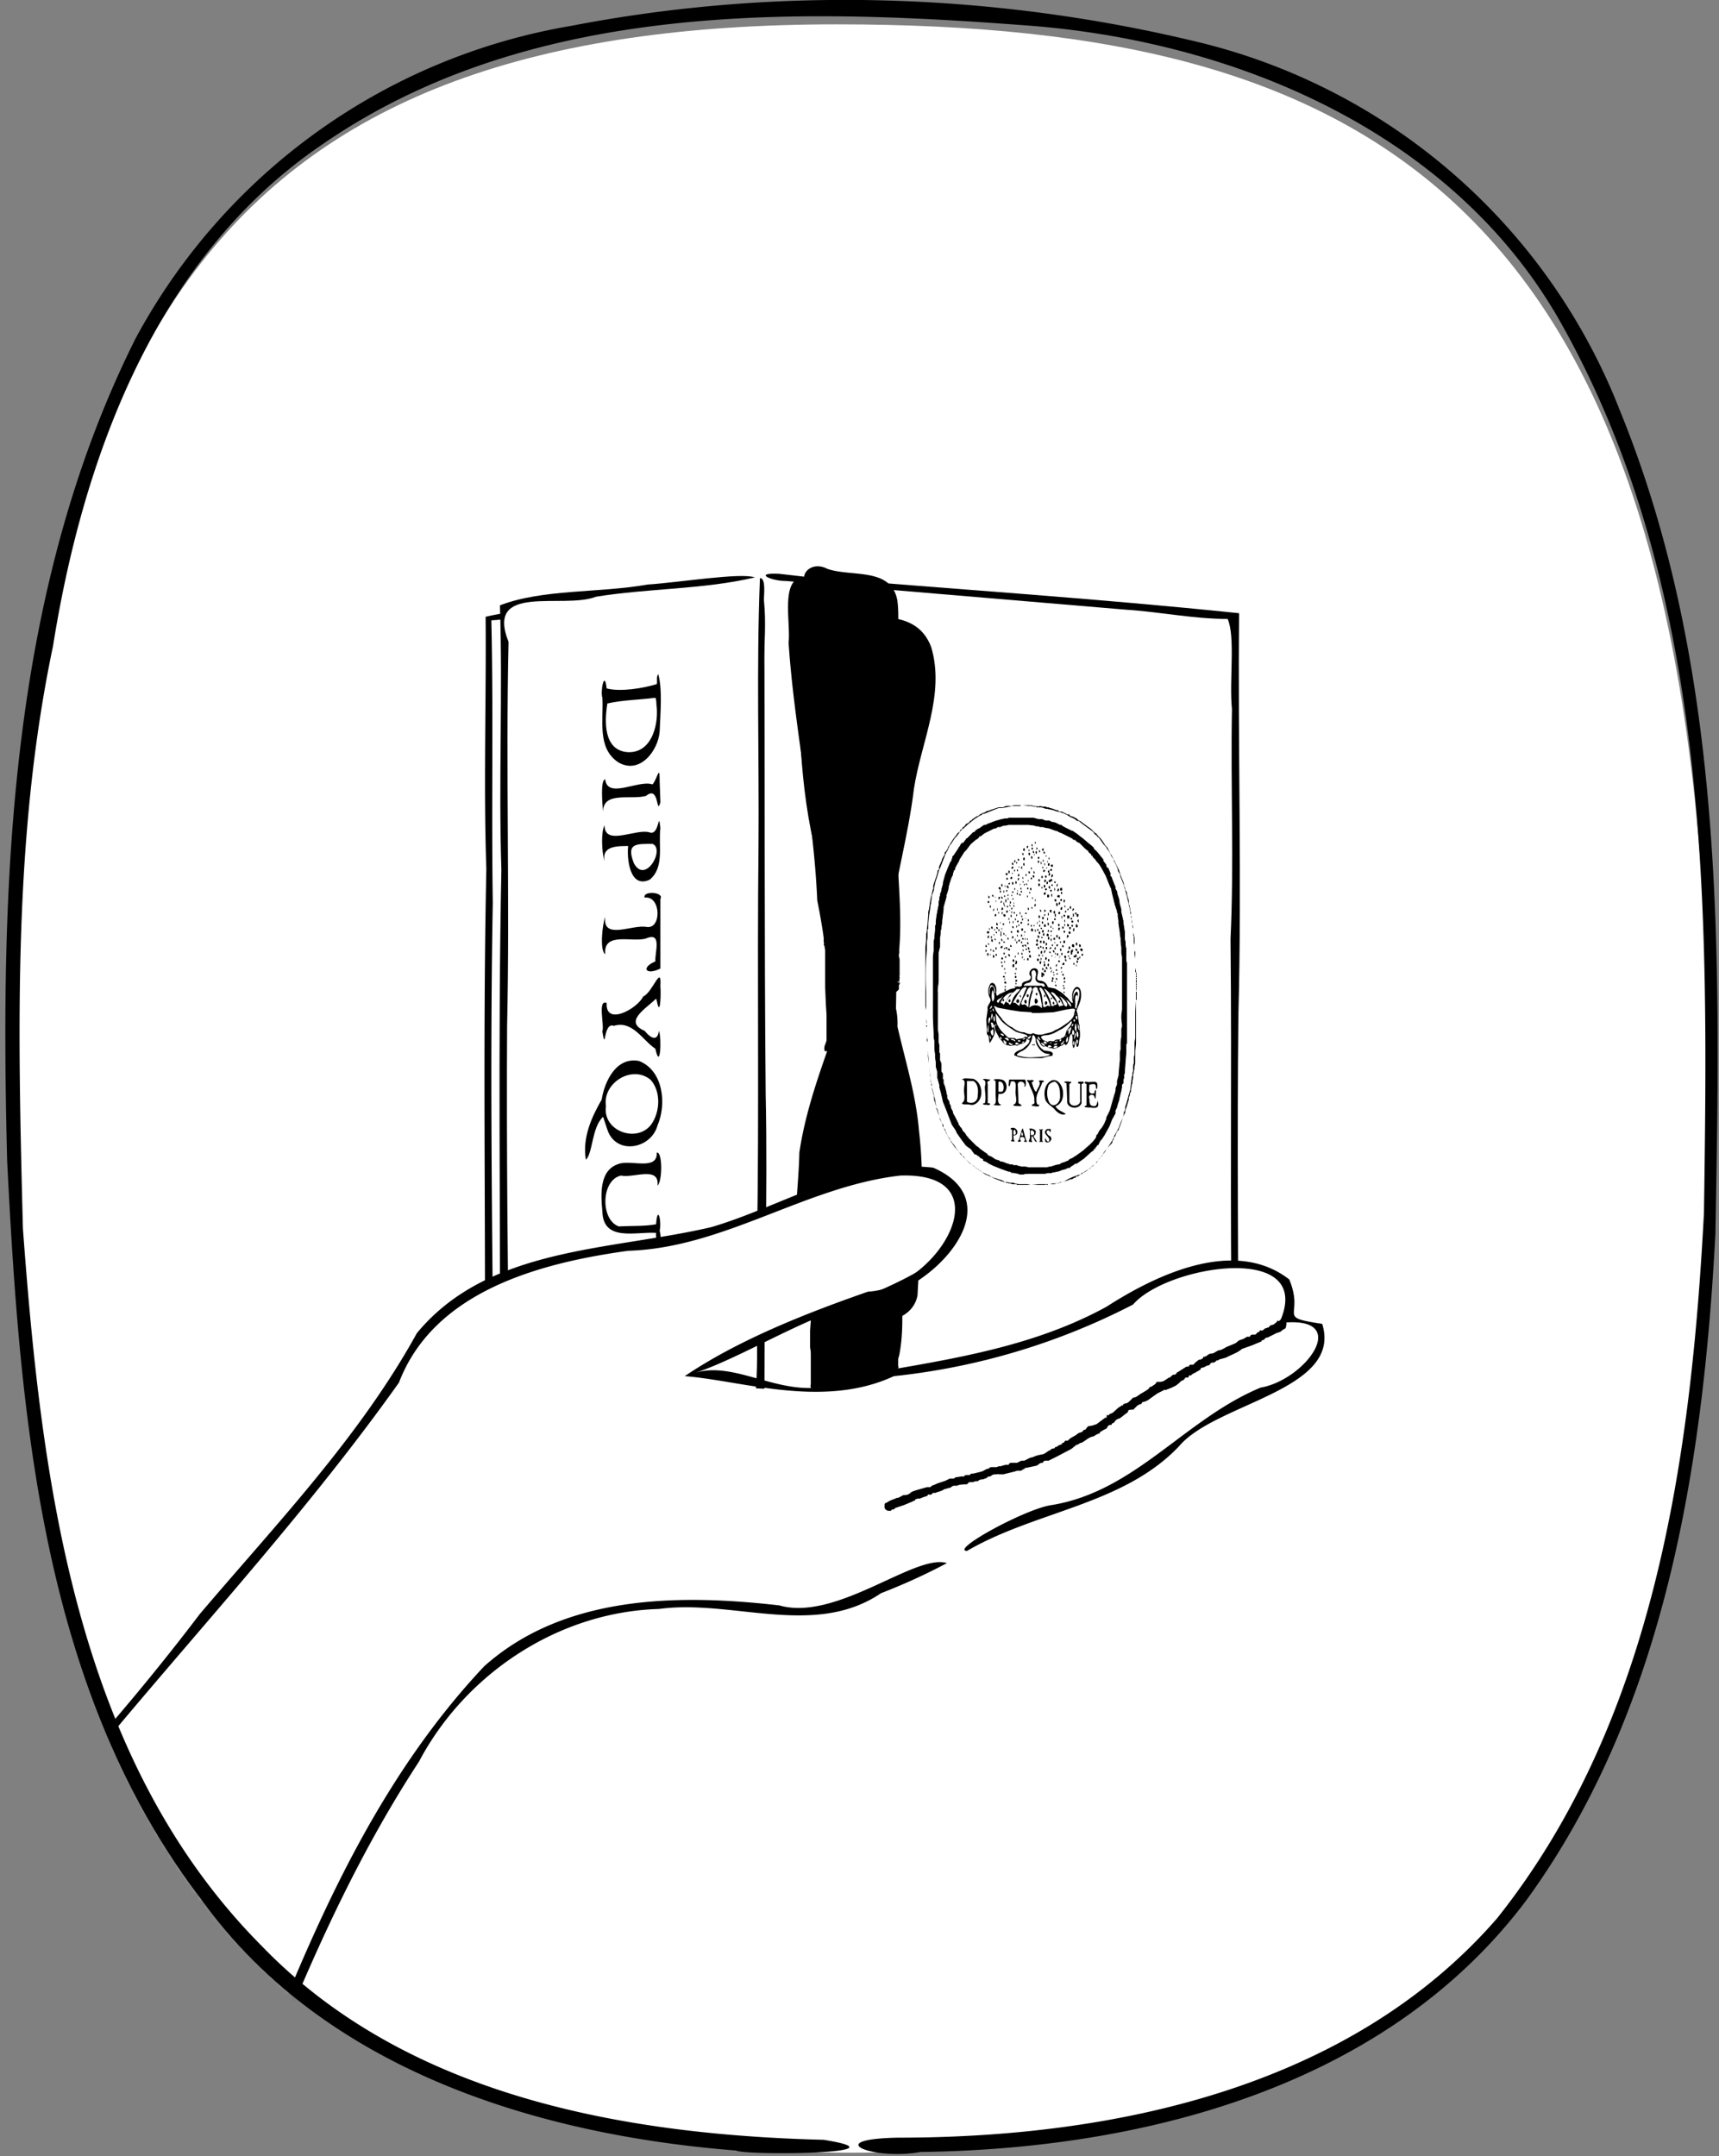 <?xml version="1.0" encoding="UTF-8"?> <svg xmlns="http://www.w3.org/2000/svg" xmlns:xlink="http://www.w3.org/1999/xlink" width="240" height="301" fill="none"><rect width="100%" height="100%" fill="#808080" stroke="none"/><defs><path id="reuse-0" fill="#fff" d="M118.5 300.5C35.8 300.5 2 257 2 150.8 2 43.3 33.1 3.4 116.8 3.4 192 3.4 238.5 28 238.5 150.8c0 55.1-9.2 93.2-28.1 116.4-18.5 22.7-47.7 33.3-91.9 33.3Z"></path></defs><use xlink:href="#reuse-0"></use><mask id="a" width="237" height="298" x="2" y="3" maskUnits="userSpaceOnUse" style="mask-type:luminance"><use xlink:href="#reuse-0"></use></mask><g mask="url(#a)"><path fill="#000" d="M161.7 188.6s-.1-.1-.2 0h-.1c0-.1 0 0 0 0h-.2s0 .1-.1 0h-.2c-.2.1-.3 0-.4 0 0-.2-.1 0-.2-.2v.1h-.2s0-.2-.1 0h-.2c0 .1 0 0 0 0H159.4v.1h-.2v-.2h-.4l-.1-.1c0-.1 0 .1 0 0-.1-.1-.1 0-.2 0l-.1-.1-.1.1h-.1v.1l-.2-.1.2-.1h.5v.2h.1c0 .1 0 0 .1 0l.2.1s.1 0 0 0h.1l.2.2v.2c.1 0 .1.1.2 0 0 0 0 .1.1 0 .1 0 .1.1.2 0 0 0 0 .1.1 0 0 0 0 .1 0 0h.1l.1.2h.2s0 .1 0 0h.3v.1c.1 0 0 .2.1 0h.1s.1 0 0 .2h.1c0-.1 0 0 .1 0h.2v.2h.1v.6l-.1.1-.2.3s0-.2-.2-.2v-.1s0-.2-.1-.1h-.2v-.1h-.1v-.1h-.5c0-.1 0-.1-.1 0 0-.2 0-.1-.1-.1v-.1h-.4c0-.1-.1 0-.1 0h-.1v-.1l-.1-.1c-.1 0-.2 0-.1-.1h-.1v-.1h-.2v-.1h-.2v-.1h-.1c0-.1-.2 0-.2 0v-.1h-.4c.1-.2 0 0 0 0v-.1l-.4-.2c0-.2 0-.1-.2-.2v-.1l-.1-.3.1-.2.2-.2.3-.2c0-.2 0-.3.1-.1 0-.2 0-.1.1-.1l.3-.2c.1.2.1 0 .1 0h.1c0 .2 0 .1.1 0 .1.2.2.1.2.1h.2s0 .1 0 0h.1l.1-.1c0 .2.1.3.2.3H160.4c0-.1 0 0 .1 0h.1l.2.1h.6v-.1c.1.3.2-.2.2 0H161.9c0-.1 0-.1 0 0V188.6h-.1Z"></path><path fill="#fff" d="m106.3 80.4 66.1 5.7v108.7h-66.1V80.4Z"></path><path fill="#000" d="M112.3 80.5c20.2 1.7 40.5 3 60.7 5.1-.2 18.6.4 37.3-.1 56-.2 17.6 0 35.3 0 53-3 2-8.6 0-12.6.7-18.2.1-36.4 0-54.6.2 0-12.9.4-25.7 0-38.6.3-25.4-.2-50.8.4-76.2 1.5 5.7.1 11.7.5 17.5-.1 20.7.2 41.4.1 62 .2 11.6 0 23 0 34.6 4.4-.9 9.5 0 14.2-.3l47.7-.3c5 1.9 3-3.7 3.4-6.6-.3-18.8 0-37.7-.2-56.5.5-10.7 0-21.4.2-32.1-.4-4 .5-10.1-.6-12.6-4.8 0-9.5-1-14.3-1.3l-47.4-4c-2.1 0-4.6-1.2-.9-1l3.5.4z"></path><path fill="#000" d="M115.5 147v-26l2.5 7.3s6.9 1 7.1 5.7c.3 4.8 0 3.3 0 3.3s.4 1.8-3.7 1.5c-4-.3-5.9 8.1-5.9 8.1Z"></path><path fill="#000" d="M115.4 146.3v-1.1a155.3 155.3 0 0 1 0-1.6v-1.9l-.1-1.6-.1-2.4v-5.1c-.1-.3 0-.5-.2-.7 0 0 .1-.3 0-.4V127.5l.1-1.2V124c.1 0 0-.1 0-.2.1-.2 0-.3 0-.4V122l.1-.5v-.6c0-.2.1-.3.3-.3.2 0 .3 0 .3.2l.1.2c.1.2.1.5.3.6l.1.4v.3l.3.5c.1.2 0 .4.2.5v.1l.2.5c.2.2.2.4.2.6l.2.6s.2 0 .2.3v.3l.2.4c0 .6.4 1.2.5 1.8v.2l-.3-.3c.3 0 .5 0 .7.2H119.6l2.1.8 1.3.7.3.3.4.2h.1c0 .4.4.5.6.7.4.4.6 1 .8 1.4 0 .1 0 .3.2.3l.1.3s.1.3 0 .4v.4l.1.4v2.3c-.1 0 0 .1 0 .2 0 .3-.1.6 0 .8v.2l-.3.3c-.1.1-.4 0-.4-.1V137.4c-.1-.2 0-.4.2-.4.1 0 .3 0 .4.2v.9c-.3.4-.8.6-1.1.9h-.5c-.1 0-.3 0-.3.2h-2.3c-.2-.1-.3 0-.4 0-.3-.1-.4.1-.6.2-.3 0-.5.1-.6.3l-.8.8-.2.2-.1.1-.1.2c0 .2-.4.2-.3.4l-.3.5-.3.5-.1.3-.2.2-.1.5-.5 1.3-.3.5c0 .2 0 .4-.2.6v.3l-.2.3v.2l-.3.3c-.2.2-.2 0-.2-.1 0 0-.1-.2-.2 0-.3-.2-.2-.3-.2-.7l.5-1.4c.3-.2.3-.6.4-.9.2-.3.4-.5.5-.9l.3-1 .5-.5c0-.3.2-.5.4-.7 0-.1.3-.2.3-.4l.6-.8 1.1-.9c.3 0 .5-.2.8-.3H122.2c.1 0 .3.2.4.1h.7c.2-.2.3-.2.5-.2l.8-.5v-.3l1-.2v.1s.1 0 0-.2c-.3-.2-.6-.1-.8.1v.2c-.2 0-.1-.4-.1-.6v-.5l.1-.5V133.4l-.2-.6-.1-.4-.3-.3c0-.1 0-.2-.2-.3l-.2-.4-.3-.3-.3-.3-.4-.3c-.3-.3-.7-.4-1-.6l-.4-.2h-.3l-.1-.1c-.1 0-.2-.2-.3-.1l-.3-.1c-.2 0-.3-.2-.4 0-.1-.3-.4-.1-.6-.3h-.1l-.1-.1-1.3-.2a.5.5 0 0 1-.4-.3l-.1-.4-.1-.2c0-.4-.1-.4-.3-.6v-.2l-.3-.6v-.6c0-.2 0-.4-.2-.6l-.4-1.4-.1-.2c-.2-.1-.3-.2-.1-.4-.2-.1-.2-.3-.3-.5l-.6-1.5v-.1l1.1-.2v4.2c0 .1-.1.3 0 .4V127c-.1.2-.3.5-.2.8v4.1a51.6 51.6 0 0 1 0 .9V135.4l-.1.8v1.4l-.1 1.3v6.8l-.1 1v.4-.1l-.1-.2v-.5Z"></path><path fill="#000" d="M111.8 81v12l12 97.2v-108l-12-1.3Z"></path><path fill="#000" d="M113.4 86c-.9 6.2 1.8 12.1 1.8 18.3 1 6.7 2 13.3 2.2 20 .8 8.5 2.7 16.8 3.7 25.2 0 9.4 1.5 18.8 2.4 28.3.7 4 2.7 8.3 1.1 12.4-4.7-.7-2.4-6.6-2.2-9.8.3-3.6-.4-7.2-.4-10.9a515 515 0 0 1 0-31.6c.6-5 1-10 .2-15-.4-7.8.6-15.6-.1-23.3-.2-5.7 0-11.3 0-17-.1 2.5-5.8-.2-7.9-.6-3.6-.3-1.6-4.1 1.3-2.6 3.4 1.2 9-.3 9.8 4.5.5 4.3-.8 8.5-.3 12.8.4 6.4.8 12.8.2 19.2 0 6.5 1.1 13 0 19.4-.3 12.9-.3 25.8.4 38.6-.1 5 .9 10 0 15-.6 3.5-4.5 2-3.7-1.1-2-11.3-3.1-22.7-4.4-34.1-.1-4-.4-8-1.2-12-.6-5.3-1.1-10.7-2.2-16-.5-12-3.2-23.9-4-36 .3-2.6-1-8.2 1.5-9a9.5 9.5 0 0 1 1.8 5.3z"></path><path fill="#000" d="M118 128.3a72.9 72.9 0 0 1-5.4-29c0-3.6-.4-7.4 1-10.8 1-2 3.3-2 5.2-1.7 2.8.2 5.7.3 8.5.8 2.7 1.4 2.6 4.9 2.3 7.5-.8 7.1-2.4 14.2-3.8 21.3l-2.8 13.8-5-1.9z"></path><path fill="#000" d="M116.5 126.9c-4-9.5-4.8-19.8-5-30 .5-3.6 0-9.6 4.5-10.7 4.8.3 11.8-1.7 14 4.1 2 6.6-1.4 13.3-2.4 19.8-.8 6.7-2.7 13.1-3.5 19.8-1.9 3.8-8.2-3.7-3-1.1 3.6.7 1.8-7.1 3.5-9.5 1.2-8.3 3.5-16.4 4.6-24.6 1-6.8-6.7-7.6-11.6-7-5.7.3-4 7.4-4.4 11.2.2 8.8.7 18 4.5 26 .4 1.3.8 5.5-1.2 2zM113.5 175.1v21l11.7-.3v-20.2l-11.7-.5Z"></path><path fill="#000" d="M113.7 176.6v1a135.8 135.8 0 0 0 0 1.7l.1.6v12.4l.1.7v2.4l-.1.6-.4-.3h3.1c.1 0 .3-.1.4 0h1l.3-.1h.5l.3.1h.5l.7-.1H121.5l.5-.1h1.9c.2 0 .2-.2.4 0h.4s.2-.1.4 0l-.3.3V194l.1-.8v-.6l-.1-.4v-7.5c-.1 0-.1-.3 0-.4v-2.4l.1-.3V180.9c0-.3.1-.6 0-.8v-1l-.1-1.1V175.6l.4.4h-.8l-.4-.1h-2.8l-.3-.1h-.4c-.1 0-.4-.2-.5 0h-1.2l-.4-.1h-.7l-1.4-.1-.7-.1H114.7l-.4-.1h-.3l-.6-.3v-.1c0-.2 0-.2.5-.2l1.5.1 1 .1h2.1l.8.1h.8c.2.1.4.2.5.1h4.1l.5.1c.1 0 .3.1.3.3v4.3l.1.7v.5l-.1.5V185l-.1.4V190.7c.1.1 0 .2 0 .4l.1.3v3c.1 0 .1 0 0 0v.7l.1.2v.5c0 .2 0 .4-.3.4h-.1l-.1.1h-.7c-.2-.1-.4-.2-.6-.1H122.1c-.2.1-.3.2-.5 0h-.5l-1.6.2h-.8c-.3-.1-.6-.1-.8 0H113.5a.4.4 0 0 1-.5-.3v-.6l.2-.8v-1.1c-.1-.1 0-.3 0-.4V188.8c-.1 0 0 0 0-.1l-.1-.6v-2.4l.1-1.3v-8.8l.1-.6.2.2.1.3.1.5v.6Z"></path><path fill="#000" d="M119.6 139s-7.4 14-7.6 26.4c-.2 12.4-.3 14.6 6.7 16.8 7 2 8.6 2.5 9.2-7.2.6-9.7-.2-19.6-2-26.3-1.7-6.6-2.4-10.3-2.4-10.3s-3-1-3.9.6Z"></path><path fill="#000" d="M119.5 141c-2.8 6-4.7 12.2-6.1 18.5-.7 5.5-.6 11.1-.5 16.7.5 3 3.6 4.8 6.4 5.5 1.7.4 3.4.6 5.1.6 2.5-1.3 2.8-4.4 2.7-6.9-.1-2.4-.3-4.8.1-7.2.5-8.5-1-17-3.5-25 .3-2.1-1-4.6-3.3-4.9-1.7 0 1.5-1.8 2.3-1 2.1 1.1 2.7 3.8 2.6 6 1.1 4.8 2.6 9.6 3 14.5.9 7.6.2 15.3-.2 23-.6 3.5-5.4 4.6-8 2.5-3.2-.6-7-1.8-8.2-5.1-1.6-5.7-.4-11.6-.3-17.3 1-6.8 3.6-13.2 5.8-19.6.4-1 3.2-3.8 2.1-.2zM153.3 158.3l.1-.2a7.3 7.3 0 0 1 .1-.2l.4-.5.3-.5.3-.7v-.2a11.5 11.5 0 0 0 .5-1l.6-2.1.1-.3.1-.4v-.3l.2-.5v-.5l.2-.7.1-1.2.1-1v-1.1l.1-.3v-1.1l.1-.7v-1.1c.2-.3 0-1.2 0-1.6v-.2l.1-.9V133.6l-.1-.6v-.7l-.1-1v-.3l-.1-.6v-.2l-.2-1.3v-.4l-.1-.6v-.4l-.1-.1v-.2l-.3-.9-.4-1.6-.1-.5v-.1l-.2-.4-.6-1.5c-.4-.7-.8-1.6-1.3-2l-.1-.2-.2-.2-.2-.2v-.2h-.2v-.2l-.2-.1-.2-.2v-.1l-.5-.4-.1-.1-.2-.2-.5-.5c-.2 0-.4-.2-.6-.4h-.2l-.2-.2-.8-.4-.8-.4h-.1l-.1-.1h-.1l-.1-.1-.4-.1-.8-.3-.6-.1-.3-.1h-.4l-.2-.1H144.7l-.3-.1-.8-.1h-1.1a9 9 0 0 0-.6 0h-1.1l-.4.1h-.3l-.2.1h-.2v.1h-.4l-.3.2h-.2l-.2.1-.4.2-.6.3-.2.1-.5.4h-.2c0 .2-.3.4-.5.5l-.7.6-.6.8-.3.3-.7 1.1v.1l-.4.7-.1.2-.1.2v.2l-.2.1v.2l-.1.2v.2l-.1.2-.1.2-.1.3-.1.3-.1.3v.1l-.1.2v.3l-.2.7-.1.2v.3l-.2.7-.2.7v.3l-.2 1.6v.3l-.1.5v.3l-.1.3v.3l-.1.7v1.2l-.2.9V136.9c0 .5-.2 1.2-.1 1.7V143.7l.1.8v1l.1.4v1l.1.2V148l.2.5v1.1l.2.3v.8h.1v.5l.2.5.2.8v.2l.1.2V153.3l.3.5V154l.2.4v.2l.1.2.2.4c0 .3.2.5.3.7l.2.4.3.6v.2h.1l.1.2.2.2.2.4.3.3.3.5h.1v.1l.3.3.2.2.5.5.2.2.3.2.2.2.7.5.3.2.1.2.5.2.6.4.4.1.3.2h.2l.3.1.5.2h.1l.2.1h.4v.1H142l.1.1h.2l.3.1h.6l.4.1h2.6l.3-.1h.2l.6-.2.4-.1h.2l.3-.2.6-.2.2-.1h.1l.1-.1.1-.1h.1v-.1h.1l.4-.2.1-.1.2-.1.7-.5.4-.3.9-.8c.3-.3.8-.8.9-1.1v-.2h.1v-.1h.1v-.1m-18.9-40.6h.1l.3-.4.1-.1v-.1h.1l.5-.5.2-.2.2-.2h.2c0-.2.4-.4.5-.5h.1l.7-.5h.2l.4-.2.3-.1.5-.2.3-.1.7-.2.5-.1H140.6l.3-.1h3.4l.7.2h.5l.5.2h.5l.4.2h.2l.3.1.6.3h.2c.1.2.3.2.4.3l1 .5h.1l.3.2.3.2.5.4.4.3.7.6.5.4.3.3v.2h.1l.4.4.8 1v.2l.4.5v.2l.2.3h.1l.2.5.1.2V122.3l.1.1.1.1v.1l.2.5.2.5.1.2v.3l.2.3.1.5.2.6.1.7.2.7v.4l.1.4.2.9v.2l.2 1.3v1l.1.4v.5c.1 0 0 .2 0 .2l.1.1v1.8l.1.4v11.1l-.1.2v1.1l-.2 2.6v.3l-.1.2v.5l-.1.2V151.2l-.2.2v.4l-.1.5-.1.4-.1.4-.1.5-.2.6-.1.4-.2.4v.4l-.5.9-.3.8-.1.2-.5.9-.1.2-.4.6-.2.2-.1.2-.1.2-.1.2c-.2 0-.2.2-.3.3h-.1v.2h-.2v.2l-.4.3-1 .9-1 .7h-.2l-.4.3-.2.1-.2.2H149l-.1.1-.3.1-.4.1-.2.1-.3.1h-.1l-.4.1h-.2l-.2.1h-.5l-.4.1H143.4c0 .1-.1 0-.2 0l-.3.1h-.6v-.1h-.2l-.5-.1h-.1c-.1-.1-.2 0-.2 0l-.3-.2h-.2l-1.1-.4-1-.4-.6-.3-.3-.2-.2-.1-.3-.1v-.2l-.4-.2-.1-.1-.2-.2h-.1l-.1-.1-.1-.1h-.2l-.3-.4-.2-.3-.7-.5-.6-.8-.7-1c-.1-.4-.5-.8-.7-1.2l-.8-2.1-.4-1-.3-1.3-.2-.7v-.3l-.3-1.1v-.8l-.2-.7v-.6l-.1-.7v-.4l-.1-.8v-1.1l-.1-.5v-.5l-.1-2.3v-8.5l.1-.8V131.4l.1-.4v-.2l.1-1v-.6l.1-.1v-.5l.1-.8.1-.5a11 11 0 0 1 .2-1v-.4l.1-.4v-.3l.1-.1V124.8l.2-.5v-.2l.2-.7v-.2l.3-1.1.4-1 .3-.7.2-.3v-.2h.1v-.3l.2-.2.2-.3.4-.6.1-.2.1-.1.1-.2.2-.3"></path><path stroke="#000" stroke-linecap="round" stroke-linejoin="round" stroke-width=".1" d="m153.3 158.3.1-.2a7.3 7.3 0 0 1 .1-.2l.4-.5.3-.5.3-.7s0 0 0 0v-.2a11.5 11.5 0 0 0 .5-1l.6-2.1.1-.3.1-.4v-.3l.2-.5s0 0 0 0 0 0 0 0v-.5l.2-.7.1-1.2.1-1v-.2s0 0 0 0V146.8s0 0 0 0l.1-.3v-1.1l.1-.7v-1.1s0 0 0 0c.2-.3 0-1.2 0-1.6v-.2l.1-.9V133.6l-.1-.6s0 0 0 0v-.1s0 0 0 0v-.6l-.1-1v-.3l-.1-.6v-.1s0 0 0 0v-.1l-.2-1.3v-.4l-.1-.6v-.4l-.1-.1s0 0 0 0v-.2l-.3-.9-.4-1.6-.1-.5v-.1l-.2-.4-.6-1.5c-.4-.7-.8-1.6-1.3-2l-.1-.2-.2-.2s0 0 0 0l-.2-.2v-.2h-.2v-.2l-.2-.1-.2-.2v-.1l-.5-.4s0 0 0 0l-.1-.1-.2-.2s0 0 0 0l-.5-.5c-.2 0-.4-.2-.6-.4h-.2l-.2-.2-.8-.4-.8-.4h-.1l-.1-.1h-.1l-.1-.1s0 0 0 0l-.4-.1-.8-.3s0 0 0 0l-.6-.1-.3-.1h-.4l-.2-.1H144.7l-.3-.1-.8-.1h-1.1a9 9 0 0 0-.6 0h-.5s0 0 0 0h-.6l-.4.1h-.3l-.2.1h-.2v.1h-.4l-.3.2h-.2l-.2.1s0 0 0 0l-.4.2-.6.3-.2.1-.5.4h-.2c0 .2-.3.4-.5.5l-.7.6-.6.8-.3.3-.7 1.1v.1l-.4.7-.1.2s0 0 0 0l-.1.2s0 0 0 0 0 0 0 0v.2l-.2.1s0 0 0 0v.2l-.1.2v.2l-.1.2-.1.2-.1.3-.1.3-.1.3v.1l-.1.2v.3l-.2.7-.1.2v.3l-.2.7-.2.7v.3s0 0 0 0l-.2 1.6v.3l-.1.5v.3l-.1.3v.3l-.1.7v.1s0 0 0 0v.1s0 0 0 0v1l-.2.9s0 0 0 0V136.9c0 .5-.2 1.2-.1 1.7v1.2s0 0 0 0v3.9l.1.8v1l.1.4v1s0 0 0 0l.1.2V147.7s0 0 0 0v.3l.2.5s0 0 0 0v1.1l.2.3v.8h.1v.2s0 0 0 0v.3l.2.5.2.8v.2s0 0 0 0l.1.2s0 0 0 0V153.3l.3.5V154l.2.4v.2l.1.2.2.4v0c0 .3.2.5.3.7l.2.4.3.6v.2h.1l.1.2.2.2s0 0 0 0 0 0 0 0l.2.4.3.3.3.5h.1v.1l.3.3.2.2.5.5.2.2s0 0 0 0l.3.2.2.2.7.5.3.2.1.2.5.2.6.4.4.1s0 0 0 0l.3.2h.2s0 0 0 0l.3.1.5.2s0 0 0 0h.1l.2.1h.2s0 0 0 0h.2v.1h.2s0 0 0 0h.4l.1.1h.2l.3.1h.6l.4.1h1.6s0 0 0 0h1l.3-.1h.2l.6-.2.4-.1s0 0 0 0h.1s0 0 0 0h.1l.3-.2.6-.2.2-.1h.1l.1-.1.1-.1h.1v-.1h.1l.4-.2.1-.1s0 0 0 0l.2-.1.7-.5s0 0 0 0l.4-.3.9-.8c.3-.3.8-.8.9-1.1v-.1s0 0 0 0v-.1h.1v-.1h.1v-.1m-18.9-40.6s0 0 0 0h.1l.3-.4s0 0 0 0l.1-.1v-.1h.1s0 0 0 0l.5-.5s0 0 0 0l.2-.2s0 0 0 0l.2-.2h.2c0-.2.4-.4.5-.5h.1l.7-.5h.2l.4-.2.3-.1.5-.2.3-.1.7-.2.5-.1H140.6l.3-.1h.1s0 0 0 0h3.3l.7.2h.1s0 0 0 0h.4l.5.2h.5l.4.2h.2l.3.1s0 0 0 0 0 0 0 0 0 0 0 0l.6.3h.2c.1.2.3.2.4.3l1 .5h.1l.3.2s0 0 0 0l.3.2.5.4.4.3.7.6s0 0 0 0l.5.4.3.3v.2h.1s0 0 0 0l.4.4.8 1v.2l.4.5v.2l.2.3s0 0 0 0h.1l.2.5.1.2s0 0 0 0V122.3l.1.1.1.1v.1l.2.5s0 0 0 0l.2.5.1.2v.3l.2.3.1.5.2.6.1.7.2.7v.4l.1.4.2.9v.2l.2 1.3v1l.1.4v.4s0 0 0 0 0 0 0 0v.1c.1 0 0 .2 0 .2l.1.1v1.8l.1.4v11.1l-.1.2s0 0 0 0v1.1l-.2 2.6s0 0 0 0v.3s0 0 0 0l-.1.2v.4s0 0 0 0v.1l-.1.2V151.2l-.2.2s0 0 0 0v.4l-.1.5-.1.4-.1.4-.1.5-.2.6-.1.4-.2.4v.1s0 0 0 0v.3l-.5.9-.3.8s0 0 0 0l-.1.2-.5.9-.1.2-.4.6-.2.2-.1.2-.1.2-.1.2s0 0 0 0c-.2 0-.2.2-.3.3 0 0 0 0 0 0h-.1v.2h-.2s0 0 0 0v.2l-.4.3-1 .9-1 .7h-.2l-.4.3s0 0 0 0 0 0 0 0l-.2.1s0 0 0 0 0 0 0 0l-.2.2H149s0 0 0 0l-.1.1s0 0 0 0l-.3.1s0 0 0 0l-.4.1-.2.1s0 0 0 0l-.3.1h-.1l-.4.1h-.2l-.2.1h-.5l-.4.1s0 0 0 0H143.4c0 .1-.1 0-.2 0 0 0 0 0 0 0l-.3.1s0 0 0 0h-.3s0 0 0 0h-.3v-.1s0 0 0 0h-.2l-.5-.1h-.1s0 0 0 0c-.1-.1-.2 0-.2 0l-.3-.2h-.2s0 0 0 0 0 0 0 0l-1.1-.4-1-.4-.6-.3-.3-.2s0 0 0 0l-.2-.1-.3-.1v-.2l-.4-.2-.1-.1s0 0 0 0l-.2-.2h-.1l-.1-.1-.1-.1h-.2l-.3-.4-.2-.3-.7-.5-.6-.8-.7-1s0 0 0 0c-.1-.4-.5-.8-.7-1.2l-.8-2.1v0l-.4-1-.3-1.3-.2-.7v-.3l-.3-1.1v-.8l-.2-.7v-.6l-.1-.7v-.4l-.1-.8v-1.1l-.1-.5v-.5l-.1-2.3v-4.1s0 0 0 0v-4.4l.1-.8V131.4l.1-.4v-.2l.1-1v-.6l.1-.1v-.5l.1-.8.1-.5a11 11 0 0 1 .2-1v-.4l.1-.4v-.3l.1-.1V124.8l.2-.5v-.2l.2-.7v-.2l.3-1.1.4-1 .3-.7.2-.3v-.2h.1v-.3l.2-.2.2-.3s0 0 0 0l.4-.6s0 0 0 0 0 0 0 0l.1-.2s0 0 0 0 0 0 0 0l.1-.1.1-.2s0 0 0 0 0 0 0 0l.2-.3s0 0 0 0 0 0 0 0"></path><path fill="#000" d="M142.5 112.5h-1.2l-.4.1-1 .2h-.5l-2 .8h-.2l-.2.2h-.1l-.8.5-1 .8-.2.2-.8.7-.5.7-.3.3-.5.8-.2.2-.3.7-.2.3-.2.5-.2.5-.3.8-.3.7-.2.7-.3.9-.2.9v.2l-.1.3-.2.5v.2l-.1.7v.2l-.1.3v.2l-.2 1.3v.1l-.1.9v.8h-.1v1.2l-.1.6v1.1l-.1 1.3a45 45 0 0 0 0 4.5V142.6l.1.5V144.8c.1.1 0 .2 0 .2l.1.1V147l.1.3.1 1.1v.4l.1.9v.4l.1.1v.5l.1.2v.4h.1v.5l.1.3.1.4.3 1.2v.2l.1.4v.3l.2.3.2.7v.1l.2.6.2.5.2.2v.4l.1.1.2.2v.3l.1.1.2.4.1.1v.1l.2.2v.2h.1v.2h.1l.1.1v.1l.2.2.3.4.1.2.4.5.1.1.2.2.2.3h.1l.3.4 1 .9c.2 0 .4.3.5.4l.3.1.2.2h.1c.1.2.4.3.6.4l.4.2c.2 0 .4.2.5.3h.1l.2.1.4.1.3.1.6.2.3.2h.3l.4.1h.5l.2.1.5.1h1.2l.5.1H145.8c.2 0 .3-.1.4 0h.1v-.1H147.1l.5-.1 1-.3a8.2 8.2 0 0 1 2.4-1l.5-.4.5-.3.6-.5.8-.8.1-.2.2-.2.2-.2.2-.4.3-.4.2-.2.5-.8.3-.5.2-.5.3-.5.3-.6.3-.8.3-.6.1-.5v-.2l.1-.2.1-.2V154.5l.2-.6.3-1.1.2-.7.1-.8.1-.8v-.1l.1-.3V149.8l.1-.3v-.8l.1-.3v-.8l.1-.4V145.5l.1-.6v-3.7l.1-1.6v-4l-.1-.5v-2.2l-.1-.2v-.8l-.1-.3v-.8l-.1-.3V129.6l-.1-.2v-.5l-.1-.2v-.5l-.1-.3v-.3h-.1V127.2l-.1-.5-.1-.4a27 27 0 0 0-.8-3l-.4-1v-.2l-.3-.5-.1-.5-.1-.1v-.1l-.1-.2-.2-.4-.1-.1v-.2l-.2-.3-.2-.3v-.1l-.3-.5-.3-.4c0-.2-.2-.2-.2-.3l-.2-.2-.7-1-.2-.1-.1-.2-.2-.1-.3-.4-1.5-1.1-.5-.4h-.2l-.4-.3-.4-.2h-.1l-.3-.2a4.5 4.5 0 0 0-1.5-.6l-.4-.1-.2-.1-.5-.1-.4-.1h-.2l-.3-.1-.3-.1h-.7v-.1h-.2c-.3 0-.7-.2-.8-.1h-.1l-.8-.1h-.3m2.6.1.5.1h.5v.1h.3l.2.1.4.1.5.2h.2l.2.2h.4l.3.2h.1l.3.2h.3l.1.2.4.1.4.2c.2.1.4.4.6.4l.4.3.4.3.7.5.3.3.2.2.3.2.2.3c.4.3.7.8 1 1.3l.3.3.4.8.2.3.4.8.4.8.2.4.3.9.4 1v.2l.1.3.1.2v.2l.2.3.1.6.2.6v.5l.1.2.2 1.1v.3l.1.2v.3l.1.7.1.5v.7l.2.7V133.2l.1.6v1.9h.1V145.7l-.1 1v1.7l-.1.5v.2l-.2 1v.3l-.1.6V151.2l-.1.3v.1l-.1.5V152.4l-.1.1-.1.5-.1.2V153.5l-.4 1.3-.1.3v.2l-.2.4-.5 1.4-.2.5v.1l-.2.2-.2.4-.1.3-.2.2v.2l-.2.3v.2l-.9 1v.1l-.3.4-.5.6-.2.3-.1.1-.2.3h-.1l-.3.3c0 .1-.2.3-.4.3l-.1.2-.2.1a5 5 0 0 1-.7.5h-.2l-.2.2-.4.3H150.2v.2h-.2l-.3.2h-.2l-.5.2-.7.2h-.3l-.2.2h-.8l-.4.1H145l-.9.1H142l-.1-.1H141.3l-.2-.1h-.2l-.3-.1h-.1l-.2-.1h-.2l-.1-.1h-.2l-.2-.1-.8-.3-.6-.3-.5-.2-.2-.1-.7-.5-.7-.5-.4-.3-.3-.2-.3-.3-1-1-.2-.3a9.2 9.2 0 0 1-1.6-2.3l-.2-.3v-.2l-.1-.1-.1-.2-.3-.5v-.2l-.1-.2-.3-.6v-.2l-.1-.3-.1-.3-.1-.2v-.1l-.2-.4v-.3l-.1-.3-.2-.7v-.4l-.1-.3-.2-.8v-.2l-.1-.4-.1-.8v-.1l-.1-.6-.1-1v-.4l-.1-.6-.1-1.1v-1.2l-.1-.3V143.1l-.1-.9V141l-.1-.5V132.2l.1-1v-.8l.1-.4a11.7 11.7 0 0 1 .1-1l.1-1.3v-.4l.1-.4.2-1.3.3-1.3.1-.3v-.4l.2-.6.3-.9.1-.4v-.2l.2-.1v-.4l.4-.9v-.1a3.6 3.6 0 0 1 .4-.7v-.3l.2-.2.2-.3.1-.3.2-.3.5-.8.4-.5.2-.3.3-.2.1-.3h.2l.1-.3.2-.1.3-.4.3-.1v-.1c.1 0 .2 0 .2-.2l.3-.1v-.1l.6-.4.2-.1h.1l.2-.2.4-.2.3-.1.3-.2h.2l.2-.1 1.2-.4h.6l.5-.2h.7l.4-.1h2.4l.3.1.8.1"></path><path d="M142.5 112.5h-1.2l-.4.1-1 .2h-.5l-2 .8h-.2l-.2.2h-.1l-.8.5-1 .8-.2.2-.8.7-.5.7-.3.3-.5.8-.2.2-.3.7-.2.3-.2.5-.2.5-.3.8-.3.7-.2.7-.3.9-.2.9v.2l-.1.3-.2.5v.2l-.1.7v.2l-.1.3v.2l-.2 1.3v.1l-.1.9v.8h-.1v1.2l-.1.6v1.1l-.1 1.3a45 45 0 0 0 0 4.5V142.6l.1.5V144.8c.1.1 0 .2 0 .2l.1.1V147l.1.3.1 1.1v.4l.1.9v.4l.1.1v.5l.1.2v.4h.1v.5l.1.3.1.4.3 1.2v.2l.1.4v.3l.2.3.2.7v.1l.2.6.2.5.2.2v.4l.1.1.2.2v.3l.1.1.2.4.1.1v.1l.2.2v.2h.1v.2h.1l.1.1v.1l.2.2.3.4.1.2.4.5.1.1.2.2.2.3h.1l.3.4 1 .9c.2 0 .4.3.5.4l.3.1.2.2h.1c.1.2.4.3.6.4l.4.2c.2 0 .4.2.5.3h.1l.2.1.4.1.3.1.6.2.3.2h.3l.4.1h.5l.2.1.5.1h1.2l.5.1H145.8c.2 0 .3-.1.4 0h.1v-.1H147.1l.5-.1 1-.3a8.2 8.2 0 0 1 2.4-1l.5-.4.5-.3.6-.5.8-.8.1-.2.2-.2.2-.2.2-.4.3-.4.2-.2.5-.8.3-.5.2-.5.3-.5.3-.6.3-.8.3-.6.1-.5v-.2l.1-.2.1-.2V154.5l.2-.6.3-1.1.2-.7.1-.8.1-.8v-.1l.1-.3V149.8l.1-.3v-.8l.1-.3v-.8l.1-.4V145.5l.1-.6v-3.7l.1-1.6v-4l-.1-.5v-2.2l-.1-.2v-.8l-.1-.3v-.8l-.1-.3V129.6l-.1-.2v-.5l-.1-.2v-.5l-.1-.3v-.3h-.1V127.2l-.1-.5-.1-.4a27 27 0 0 0-.8-3l-.4-1v-.2l-.3-.5-.1-.5-.1-.1v-.1l-.1-.2-.2-.4-.1-.1v-.2l-.2-.3-.2-.3v-.1l-.3-.5-.3-.4c0-.2-.2-.2-.2-.3l-.2-.2-.7-1-.2-.1-.1-.2-.2-.1-.3-.4-1.5-1.1-.5-.4h-.2l-.4-.3-.4-.2h-.1l-.3-.2a4.5 4.5 0 0 0-1.5-.6l-.4-.1-.2-.1-.5-.1-.4-.1h-.2l-.3-.1-.3-.1h-.7v-.1h-.2c-.3 0-.7-.2-.8-.1h-.1l-.8-.1h-.3m2.6.1.5.1h.5v.1h.3l.2.1.4.1.5.2h.2l.2.2h.4l.3.2h.1l.3.2h.3l.1.2.4.1.4.2c.2.1.4.4.6.4l.4.3.4.3.7.5.3.3.2.2.3.2.2.3c.4.3.7.8 1 1.3l.3.3.4.8.2.3.4.8.4.8.2.4.3.9.4 1v.2l.1.3.1.2v.2l.2.3.1.6.2.6v.5l.1.2.2 1.1v.3l.1.2v.3l.1.7.1.5v.7l.2.7V133.2l.1.6v1.9h.1V145.7l-.1 1v1.7l-.1.5v.2l-.2 1v.3l-.1.6V151.2l-.1.3v.1l-.1.5V152.4l-.1.1-.1.5-.1.2V153.5l-.4 1.3-.1.3v.2l-.2.4-.5 1.4-.2.5v.1l-.2.2-.2.4-.1.3-.2.2v.2l-.2.3v.2l-.9 1v.1l-.3.4-.5.6-.2.3-.1.1-.2.3h-.1l-.3.3c0 .1-.2.3-.4.3l-.1.2-.2.1a5 5 0 0 1-.7.5h-.2l-.2.2-.4.3H150.2v.2h-.2l-.3.2h-.2l-.5.2-.7.2h-.3l-.2.2h-.8l-.4.1H145l-.9.1H142l-.1-.1H141.3l-.2-.1h-.2l-.3-.1h-.1l-.2-.1h-.2l-.1-.1h-.2l-.2-.1-.8-.3-.6-.3-.5-.2-.2-.1-.7-.5-.7-.5-.4-.3-.3-.2-.3-.3-1-1-.2-.3a9.2 9.2 0 0 1-1.6-2.3l-.2-.3v-.2l-.1-.1-.1-.2-.3-.5v-.2l-.1-.2-.3-.6v-.2l-.1-.3-.1-.3-.1-.2v-.1l-.2-.4v-.3l-.1-.3-.2-.7v-.4l-.1-.3-.2-.8v-.2l-.1-.4-.1-.8v-.1l-.1-.6-.1-1v-.4l-.1-.6-.1-1.1v-1.2l-.1-.3V143.1l-.1-.9V141l-.1-.5V132.2l.1-1v-.8l.1-.4a11.7 11.7 0 0 1 .1-1l.1-1.3v-.4l.1-.4.2-1.3.3-1.3.1-.3v-.4l.2-.6.3-.9.1-.4v-.2l.2-.1v-.4l.4-.9v-.1a3.6 3.6 0 0 1 .4-.7v-.3l.2-.2.2-.3.1-.3.2-.3.5-.8.4-.5.2-.3.3-.2.1-.3h.2l.1-.3.2-.1.3-.4.3-.1v-.1c.1 0 .2 0 .2-.2l.3-.1v-.1l.6-.4.2-.1h.1l.2-.2.4-.2.3-.1.3-.2h.2l.2-.1 1.2-.4h.6l.5-.2h.7l.4-.1h2.4l.3.1.8.1"></path><path fill="#000" d="M146.4 151.5a3 3 0 0 0 .1 2.4c.6.9 1.6 0 1.5-.9 0-.6 0-1.6-.7-2-.3 0-.7.2-.9.5m1 3c.3.5 1 .7 1.4 1-.6.3-1.3-.3-1.6-.7-.5-.5-1.2-.8-1.3-1.5-.2-.9 0-2.1 1-2.5.8-.2 1.4.7 1.5 1.5.1.8-.1 1.8-1 2.1zM141 150.7h2c.3-.1.3 1.1 0 1 .3-.8-1-1-.9-.2l.1 2.5c.2.1.7.4.2.4-.3 0-1.4 0-.7-.3.4-.4 0-1.3.1-1.9 0-.6.2-1.5-.7-1.2 0 .3-.2 1-.3.4.1-.1 0-.8.2-.7M144 151c.2.5.4 1.4.7 1.4.1-.5.8-1.2.3-1.5.3-.2 1.2 0 .5.2-.2.8-.8 1.5-.8 2.3 0 .4 0 .9.4.8 0 .5-.8.1-1 .2-.2-.4.5-.1.3-.7.1-.8-.4-1.5-.7-2.3 0-.3-.7-.8 0-.6.4-.1 1 0 .3.3M138.1 150.6c.5.3-.5.2-.2.7v2.7c.7 0 .2.4-.2.2-.4.1-.7-.2-.2-.2.2-.8 0-1.5 0-2.3.1-.4.2-.9-.3-1 .2-.2.7 0 1 0M150.8 151.3c-.6-.1-.2-.4.2-.3.4-.1.4.3 0 .3v2.7c-.4 1-2.1.7-2-.3l-.1-2.5c-.8-.2.1-.3.4-.2.5 0 .2.2 0 .3v2.5c.2.9 1.7.6 1.5-.3v-2.2"></path><path fill="#000" d="M152.1 151.4c0 .5-.3 1.5.7 1.2 0-.4.3-.7.2-.1 0 .2 0 1.4-.2.6-.1-.5-1-.3-.7.3 0 .5 0 1 .6 1 .6.2.5-1.3.6-.5.2.8-.4.8-1 .7-.3 0-1.4 0-.6-.3v-3c-.2 0-.5-.3 0-.3.4.2 1.5-.3 1.5.4.1.4-.2 1-.2.3 0-.6-.6-.3-.9-.3M135 150.8v3c.7.4 1.5 0 1.5-.8.1-.7.1-1.7-.6-2.1h-.9zm-.7-.1c.3-.3 1.1-.1 1.6-.1 1 .4 1.3 1.7 1 2.6-.2.6-.8 1.2-1.5 1-.2-.1-1.4.1-1-.3.5-.4.1-1.3.2-2 0-.3.3-1.2-.3-1.2M140 152.3c.3-.4.1-1.5-.6-1.3v1.4h.5zm-.6.4c0 .5-.3 1.4.4 1.5-.2.2-1 .1-1.1 0 .5-.1.3-.8.3-1.3v-2c-.8-.3.5-.3.8-.2 1 .1 1 2-.1 2H139.4M142.6 158.5c.5.3 0-1 0-.2zm.2-1c.2.6.3 1.4.6 1.9-.2 0-.7 0-.3-.2 0-.8-1-.5-.6 0 .2.3-.7.2-.3 0 .3-.5.3-1.4.6-1.7M145.6 157.7h-.1v1.5c0 .2 0 0 .1.1v.1h-.5v-.1h.1v-1.5l-.1-.1c0-.2.1 0 .2 0 0 0 .3-.2.3 0M146.7 157.6c0 .4 0 .7-.2.2-.7-.1-.3.7.1.8.7.6-.8 1.4-.7.4 0-.5.3.8.6.2.1-.6-1.2-1-.3-1.6h.5M144.3 158.4c.4-.4-.5-1-.4-.3 0 .3 0 .5.4.3m0 .1c0 .4.9 1.2.2.8-.1-.2-.5-1.2-.5-.4-.1.4.4.6-.2.5-.4 0 .1-.4 0-.8v-.9c-.5-.3 1-.2.8.4 0 .2-.1.4-.3.4M141.8 158c-.1-.6-.4-.2-.3.3 0 .3.5 0 .3-.3zm-.7-.5c.9-.4 1.4 1 .4 1 0 .4 0 .7.2.8-.3.1-.8 0-.4-.2v-1.4c-.1 0-.2 0-.2-.2M144.5 117.5c.1-.1.2.3 0 .3v-.3ZM144.9 117.7v.3-.3ZM144 117.8c.2 0 .2.3.1.4 0 0-.2-.3 0-.4ZM143.5 118c.1.2 0 .4 0 .4-.2 0-.2-.4 0-.3ZM144.7 118.3c.2 0 .2.3 0 .3v-.3ZM145.7 118.7c0 .2-.3 0-.2-.2l.2-.1v.3ZM144.2 118.6c-.1 0-.2 0-.2-.2.1-.2.3 0 .2.2ZM143 118.4c.1 0 .1.4 0 .4-.2 0-.2-.4 0-.4ZM145.2 118.7v.3c-.2 0-.2-.4 0-.3ZM143.6 118.9v-.3c.1 0 .2 0 .1.2h-.1M144.4 119c0 .2-.3 0-.2-.2 0 0 .2 0 .2.2ZM145.7 119.1v-.2h.2c0 .2-.1.4-.2.2ZM144.7 118.8c.1.1.1.4 0 .4s-.2-.4 0-.4ZM143.7 119c.1 0 .2.4 0 .4-.1 0-.2-.3 0-.4ZM144.4 119.4c-.1-.1 0-.4 0-.2.1.1 0 .3 0 .2ZM142.7 119.1h.2v.2c0 .2-.2 0-.2-.2ZM145.4 119.2v.3-.3ZM146 119.4c.2 0 .1.2 0 .2v-.2ZM145.8 119.5v.3-.3ZM144 119.5c.2 0 .2.4 0 .4 0 0-.1-.4 0-.4ZM145 119.6c.2 0 .1.3 0 .3-.2 0-.1-.3 0-.3ZM143 119.7c.1 0 .1.3 0 .4-.2 0-.2-.4 0-.4ZM145.7 120v.3c-.2 0-.1-.4 0-.3ZM142.3 120c0 .3-.3.1-.2-.1 0-.1.2 0 .2.2ZM145 120.1l.1.1-.1.3c-.1 0-.2-.3 0-.4ZM141.6 120c.2 0 .2.4.1.4s-.2-.3 0-.3ZM146.5 120.5c.1.2 0 .5-.2.3 0-.1 0-.4.2-.3ZM145.9 120.5c0 .1 0 .4-.1.3v-.3ZM142 120.3v.3c-.1 0-.2-.3 0-.3ZM142.9 120.8c-.1-.1 0-.5.1-.3s0 .5-.1.3ZM141.2 120.5c.2-.2.3 0 .3.2 0 0-.2.1-.2 0v-.2ZM145.7 121c0 .2-.2.3-.2.1 0-.1 0-.2.2 0ZM146.2 121.1c0 .2-.2.2-.1 0h.1ZM142.7 121v.3c-.2 0-.2-.3 0-.4ZM142.3 120.9v.3l-.1-.2.1-.1ZM144 121.4l-.1-.2c0-.2.3-.1.1.2ZM146.9 121.4l-.1.2-.2-.1c0-.2.2-.3.3-.1M141.5 121c0 .2-.2.4-.3.2 0-.1.1-.3.3-.2ZM146.5 121.8c-.2.1-.3-.2-.1-.3h.1v.3ZM142 121.4c0-.1.2 0 .1.2 0 .1-.2 0-.1-.2ZM141.6 121.4s.2 0 .1.2c0 .1 0 .1-.1 0-.1 0 0 0 0-.2ZM144.3 122v-.4c.2 0 .2.5 0 .3ZM146.4 122l.1-.2.1.1v.3c-.1 0-.2.1-.2 0v-.3M140.8 121.9v-.4c.3 0 .2.5 0 .4ZM146.9 122c.1 0 .2.3 0 .4 0 .3-.3-.2 0-.3ZM141.4 122c-.1 0-.2-.1 0-.2v.3ZM143.2 122c.2 0 .2.3 0 .3v-.3ZM146 122.2c.1 0 .2.2.1.3h-.2c0-.2 0-.3.2-.3ZM140.7 122l-.1.2-.2-.1c0-.3.2-.3.3-.1ZM142.2 122.4c-.2-.2 0-.5.1-.4v.3c0 .1 0 0-.1 0M144.4 122.5c-.2 0-.3-.2-.2-.3h.2v.3ZM145.6 122.5l-.2.1v-.3c.1-.1.2 0 .2.2ZM142.8 122.4l.1.3c0 .1-.3-.2-.1-.3ZM146.7 123v.1h-.1c0 .1-.1 0-.2 0 0 0 0-.3.2-.3h.1c0-.2.1-.2.2 0v.1c0 .2-.1.1-.2.1M141.3 122.4v.3h-.2c-.1 0 0-.4.2-.3ZM142.3 122.6l-.1.3c-.2 0-.1-.5.1-.3ZM145 123c-.2-.3.2-.4.2-.1 0 .1 0 .2-.2.1ZM146 122.8c.1.2-.1.5-.2.3 0-.2 0-.4.2-.3ZM140.7 122.6v.2h-.2c0-.3.1-.4.2-.2M147.2 123.2v-.2l.2.1c0 .2-.2.3-.2 0ZM143.6 122.9c0 .1 0 .2-.1.1v-.2l.1.1ZM146.3 123v.4h-.2c0-.2 0-.4.2-.3ZM142.8 123.2c-.1-.3.2-.2.1 0h-.1ZM141.8 123c.2 0 .2.4 0 .4 0 0-.1-.3 0-.4ZM147.7 123.4l-.1.4c-.2-.1 0-.5 0-.4ZM147 123.6c0 .2-.3 0-.2-.1l.1-.1.1.2ZM145 123.3c.2 0 .3.3.1.4h-.1c-.1-.2 0-.3 0-.4ZM141.3 123.4v-.3l.2.1c0 .3-.1.4-.2.2ZM143.4 123.6l-.2-.2c.2-.2.2 0 .2.2M140.8 123.5v-.2l.2-.1v.2l-.2.1ZM142.4 123.6v-.3l.1.2c0 .1 0 .1-.1 0ZM145.8 123.5c.2 0 .2.4 0 .4-.1 0-.1-.3 0-.4ZM143.1 123.4c0 .4-.3.1-.1 0h.1ZM146.4 124v-.3h.2v.2c.1.2-.1.2-.2 0ZM140 123.8l-.2-.1v-.3c.2-.1.2.3.1.4ZM145.4 124c0-.1 0-.3.1-.2.1.2 0 .3-.1.2ZM147.2 124.3V124s0-.1.1 0v.3M140.3 123.9v-.4c.1.1.1.3 0 .4ZM147.8 124c.1.2 0 .5-.1.4-.2 0 0-.4.1-.4ZM140.8 124c-.2 0-.3-.3-.2-.4.1 0 .3.2.2.4ZM146.1 124c.2.2-.1.4-.2.2 0-.2.1-.2.2-.2ZM143.6 124c0 .1-.2.3-.2 0 0-.1.1-.2.2 0ZM144 124.2c-.1.2-.2 0-.2-.2 0 0 .1-.1.2 0v.2ZM146.7 124.5c0-.1-.2-.2 0-.3h.1c.1.1 0 .3-.1.3ZM142.6 124v.2c-.2 0-.2-.5 0-.2ZM141.6 124.2c0-.2 0-.3.1-.2.1 0 0 .3-.1.2ZM139.6 124.2l-.2-.2.1-.2.2.1v.3ZM148.2 124.5c.1 0 .2.2 0 .3 0 .2-.2-.3 0-.3ZM142 124.3s0-.1.1 0v.2l-.1-.2ZM140.5 124.2c.2 0 .2.3 0 .3v-.3ZM142.7 124.4c0 .2-.1.3-.2.1 0-.2.2-.2.2 0ZM146 124.6c0 .2 0 .3-.2.3s0-.5.2-.3ZM143.7 124.7v-.2h.1c.1.2 0 .3 0 .2ZM139.6 124.3c.2 0 .2.2.1.3h-.1v-.3M140.2 124.6h-.1v-.3h.1v.3ZM141.5 124.5c0 .1 0 .2-.2.1v-.2l.2.1ZM146.9 125.2c-.1 0-.2-.3-.1-.4h.1v.4M148 125l-.1.3-.3-.1c0-.3.2-.3.3-.2ZM142.1 124.6v.3c-.2 0-.2-.3 0-.3ZM146.2 125.2v-.2c0-.1.1-.2.2-.1.2.1 0 .6-.2.3ZM142.5 125h-.2c0-.1 0-.3.1-.2.1 0 .2.2 0 .3ZM143.4 125c.2 0 .1.3 0 .3v-.3ZM141.3 125.1h-.1v-.2h.1v.2ZM140.2 125c.1-.1.2.2.1.2-.1.1-.2-.2 0-.3ZM138.5 125s.1-.2.2 0v.2l-.2-.1M148.2 125.8l-.2-.1.1-.2c.2-.1.2.2.1.3ZM144.2 125.3v.2c-.2 0-.1-.4 0-.2ZM148.5 125.6c.2-.1.3.3 0 .4v-.4ZM143.7 125.3v.3-.3ZM140 125.4s-.1.1-.2 0v-.3l.2.2M138.1 125.4s-.2-.1-.1-.2v-.2l.2.2-.1.2ZM139 125.2v.2c-.1-.1 0-.4 0-.2ZM139.6 125.2c0 .2 0 .4-.2.3 0-.2 0-.4.2-.3ZM140.7 125.6v-.3c.1 0 .2.4 0 .3ZM141.4 125.4c.1-.1.2.2 0 .2 0 0-.1-.2 0-.2ZM148 126.3c-.1 0-.2 0-.2-.2l.1-.2c.1 0 .2.3 0 .4ZM140.5 126c-.2 0-.2-.5 0-.5v.4ZM147.5 126c.2 0 .3.5 0 .5 0 0-.1-.4 0-.4ZM139.1 125.7V126l-.1-.3h.1ZM141 126.2v-.4c.2 0 .2.3 0 .4ZM139.7 126c0-.2.1-.3.2-.2 0 0-.1.4-.2.2ZM141.5 126.2v-.3l.1.2c0 .2 0 0-.1 0M137.9 126c0-.2 0-.3.2-.2.1.1-.1.4-.2.2ZM144.6 126.2v.3h-.2c0-.2.1-.4.2-.3ZM140.2 126v.2l.1.2c0 .1 0 .3-.1.1v-.2h-.1v-.3c0-.1 0 0 .1 0ZM149.5 126.5c.1.1 0 .4 0 .4-.2 0-.2-.5 0-.4ZM148.3 126.6c0 .2 0 .5-.2.4-.1-.1 0-.4.2-.4ZM141 126.3l.1.2c0 .1 0 .1-.1 0l-.1-.2h.2ZM149.8 126.8c.2 0 .2.2 0 .3 0 .1 0 .1-.1 0l.1-.3ZM141.6 126.6c0 .1-.2-.2-.1-.3 0 0 .2.1.1.3ZM149.1 126.8c.2.1 0 .4-.1.2l.1-.2ZM140.6 126.4c.2 0 .2.3 0 .3v-.3ZM138.2 126.4c.2-.1.2.4 0 .3v-.3ZM143.5 127v-.3c.2-.1.2.5 0 .3ZM146.8 127.4c-.2 0-.3-.2-.2-.4h.2v.4ZM148.7 127.3v-.2l.2.1-.1.2-.2-.1ZM141.3 127s-.2-.1-.1-.2v-.1c.2 0 .2.1.1.2M145.8 127c.2-.1.3.3 0 .3v-.4ZM139.8 127l.1-.4.2.3s-.2.2-.3.1ZM150.3 127.3v.3s-.1.1-.2 0V127.4h.2ZM145.2 127.4V127s0-.1.1 0l.1.2c0 .1-.1.1-.2 0ZM147.1 127.5c0-.2 0-.5.2-.3v.3c0 .1-.1 0-.2 0ZM139.2 126.8c0-.2.2.3 0 .3v-.3ZM148 127.3v.3h-.2c-.1-.2 0-.4.2-.3ZM141 127.1c0 .1-.2 0 0-.1v.1ZM150.4 128l-.1-.2v-.2h.2c.2 0 0 .4 0 .4M149.8 127.5c.2 0 .2.5 0 .5v-.5ZM140.5 127.4v-.3h.2c0 .2 0 .4-.2.3ZM146.4 127.8h-.1v-.3c0-.2.2 0 .1.3M141.2 127.2c.1 0 .2.2 0 .3v-.3Z"></path><path fill="#000" d="M147.4 127.6v.4c-.2 0-.2-.6 0-.4ZM148.6 128s-.2-.2-.1-.3h.1c.2 0 .1.3 0 .3ZM142.5 127.7c-.1 0-.2-.3-.1-.4 0 0 .2.2 0 .4ZM139.9 127.7c0-.1-.1-.3 0-.4 0-.1 0-.1 0 0 .2 0 0 .4 0 .4ZM141.7 127.4c0 .2-.1.2-.2 0 0 0 .1-.2.2 0ZM145.8 127.9v-.3h.1s.1.2 0 .2c0 .1 0 .1 0 0ZM149.3 127.9v.3h-.3v-.4h.3ZM139.4 127.3c.2 0 0 .4 0 .2-.1 0 0-.2 0-.2ZM148.3 127.8c0 .2 0 .5-.1.4v-.3s0-.1.1 0ZM142 127.6v.3c-.2 0-.1-.3 0-.3ZM145 128v-.2h.2v.3c-.1.1-.2 0-.2 0ZM149.7 128.3l-.2.1V128.1c.2 0 .2.1.2.2ZM140.4 127.8c0 .2-.3.2-.3 0v-.2c.2 0 .3.1.3.2ZM142.7 127.8v.3c-.1 0-.2-.4 0-.3ZM141.1 128v-.3c.1-.1.3.4 0 .3ZM138.9 127.7c0-.2.2-.1.2 0 0 .3-.3.3-.2 0ZM145.5 128.3v-.3h.2c.1.2 0 .4-.2.3ZM150.5 128.4s.1-.1.1 0v.3c0 .2-.3-.2-.1-.3ZM147.2 128.4c-.1-.3.2-.3.2 0 0 0-.2.1-.2 0ZM146.3 128.4s0 .2-.1 0v-.2c0-.2.2 0 .1.2ZM148.7 128.4v.3h-.1v-.3h.1ZM143.2 128.4v-.3s.1 0 0 .2M149.7 128.5c.2 0 .2.3 0 .3-.1 0-.2-.3 0-.3ZM142.7 128.2c.2 0 .2.3 0 .3v-.3ZM140.8 128.4v-.2c0-.1 0-.1.1 0 0 0 .1 0 0 .1v.1ZM141.7 128.5v-.3c.2 0 .2.2 0 .3ZM145.1 128.4l.1.3c-.1.1-.2-.2 0-.3ZM147 128.6c.2 0 .1.4 0 .4s-.2-.4 0-.4ZM142 128.7c0-.2.2-.3.2-.1 0 .1 0 .2-.2.1ZM149 129c.2-.1.3.2.2.3-.2.2-.3-.3-.1-.4ZM144.8 128.7c.2 0 0 .4 0 .3v-.3ZM141.4 128.6c.1-.1.2.2 0 .3V128.6ZM147.8 129c.2-.1.2.3 0 .3-.1 0-.1-.4 0-.4ZM146.3 129.2c0-.1-.1-.4 0-.4.2 0 .2.4 0 .4ZM148.7 129v.3c-.1 0-.2-.4 0-.3ZM141 128.6v.3c0 .2-.2-.3 0-.3ZM142.7 128.7v.2s-.1.1-.2 0c-.1 0 0-.3.2-.2ZM139.7 128.6v.3h-.1l.1-.3ZM145.9 129c.1 0 .2.4 0 .4s-.2-.3 0-.4ZM145.2 129.4s-.2-.1-.1-.3c.1-.1.2.1.1.3ZM146.7 129.5s-.1 0 0-.2v-.1l.1.1v.2ZM140.2 129s0 .2-.2.1v-.2h.2ZM142.2 129c.2 0 .1.4 0 .3v-.3ZM139.3 129v.2l-.2-.1v-.3c.1 0 .2.1.2.3M144.4 129.1s.1.2 0 .2c-.2 0 0-.3 0-.2M148.3 129.5c0-.2.1-.3.2 0v.1c-.2.1-.2 0-.2-.1ZM149.3 129.7v-.3h.2c0 .3 0 .4-.2.3M144 129.4l-.1-.1v-.2l.2.1-.1.2ZM148 129.5l-.1.4c-.2 0-.2-.5 0-.4ZM147 129.5c.2 0 0 .3 0 .2v-.2ZM141.9 129.2c.2 0 .1.3 0 .3v-.3ZM145.4 129.5c.1 0 .1.2 0 .2s-.2-.2 0-.2ZM141.5 129.6s-.2-.1-.2-.3c.1 0 .3 0 .2.3ZM144 129.6c.2 0 .3.2.2.4h-.2c-.1-.2 0-.4 0-.4ZM145 129.7c0 .3-.2.3-.2.1 0-.1.1-.2.2 0ZM138.6 129.6c-.1.2-.3-.1-.2-.2.1-.2.2 0 .2.2ZM146.5 130l-.2.1s-.1 0 0-.1v-.2h.1v.1M148.6 129.9c.1 0 .2.3 0 .3-.1 0-.2-.2 0-.3ZM139.3 129.6v.1l-.2-.1v-.2c.1 0 .2 0 .2.2ZM142.6 129.9v-.3h.2c.1.2 0 .4-.2.3ZM146.7 129.9h.2l-.1.2c-.2.1-.2-.2 0-.2ZM140 129.8c-.1.1-.3-.2-.1-.3v.3M149.4 130.4l-.2-.1v-.3l.3.1-.1.3ZM145.6 129.8c.1 0 .2.4 0 .4-.1 0-.2-.3 0-.4ZM144.4 129.8c.2-.2.3.3.1.3v-.3ZM138.2 129.6v.2c-.1.1-.2-.4 0-.2ZM138.9 129.9l-.1-.1c0-.3.3 0 0 .1ZM142.2 130.2c-.2 0-.3-.2-.2-.3.2-.2.3.1.2.3ZM139.4 129.7c.2 0 .2.3 0 .3v-.3ZM143 130.2v-.2c.2 0 .2.2.1.2h-.2ZM145 130c.3 0 .3.4.1.4 0 0-.2-.3 0-.3ZM146.3 130.7l-.2-.1.1-.3.2.1v.3ZM145.6 130.6c0-.1 0-.4.2-.3v.3h-.2ZM149 130.5c.3 0 .2.4 0 .4-.1 0 0-.4 0-.4ZM139.8 130.3v.4c-.2 0-.1-.3-.1-.4v-.3h.1V130.4ZM138 130.3h-.2v-.3h.3v.3ZM139.2 130.3l-.2-.1c0-.2.2-.2.2 0ZM147.6 130.5c.1 0 .1.3 0 .4 0 .1-.3-.3 0-.4ZM140.1 130.2c.1 0 .2.2.1.3-.1.1-.2-.3 0-.3ZM143 130.6c-.1 0 0-.2 0-.2v.2ZM142.5 130.7l.1-.3.1.1v.2c0 .1-.1 0-.2 0M144.8 130.7c.1-.2.3-.1.3 0 0 .2 0 .3-.2.2v-.2ZM148 130.9v.2c-.2 0-.2 0-.2-.2s.2-.2.2 0ZM142.1 130.8s-.2-.2-.1-.3h.1v.3M140.4 130.7v-.3l.1.2-.1.1ZM145.4 131v-.3l.2.2-.2.1ZM146.5 130.9c0 .1 0 .4-.2.2v-.3h.2ZM138.8 130.4v.3s-.2-.4 0-.3ZM147.3 131.2h-.2v-.3h.2v.3ZM141.5 130.8c0 .3-.3.2-.2 0 0-.2.2-.1.2 0ZM146.7 131c.3 0 0 .6 0 .3v-.3ZM138 130.6c.2 0 0 .4 0 .4-.2-.1-.1-.4 0-.4ZM138.5 131c-.2 0-.2-.2-.1-.3 0-.2.2.2 0 .3ZM143.2 131s0 .3-.1.2v-.3ZM142.9 131v.2l-.2-.1c0-.2.1-.2.2-.1M143.4 131.2v-.2h.1v.2c0 .1 0 0-.1 0ZM140.8 130.9v.3c-.2 0-.2-.4 0-.3ZM148.5 131.3h.2v.3c-.2.2-.3-.1-.2-.3ZM144.8 131.1c.1 0 .2.3 0 .4-.1 0-.2-.3 0-.4ZM148 131.7v-.3c.1 0 .2 0 .1.2 0 0 0 .1-.1 0M145.7 131.3c.2 0 .2.5 0 .4-.1 0-.1-.4 0-.4ZM141.7 131c.1 0 .1.4 0 .4v-.3ZM145.2 131.6v-.3h.2v.3c0 .1-.2 0-.2 0ZM150.2 131.9v-.3h.2v.4l-.2-.1M139 131v.3l-.2-.2.2-.1ZM139.3 131v.3-.3ZM142.4 131.3c0 .2-.3.2-.2 0 0-.2.2-.2.2 0ZM139.8 131c.1 0 .2.3.1.4 0 0-.2-.2-.1-.3ZM147.3 131.5v.2c0 .1-.2-.3 0-.2ZM150.7 132.2c0-.1-.1-.2 0-.4h.1l.1.2c0 .2-.1.2-.2.2ZM138.6 131.5l-.2-.1v-.3c.1 0 .2 0 .2.2v.2ZM142 131.4c.1 0 0 .4-.1.3v-.3ZM142.7 131.7c-.2 0-.2-.3 0-.3v.3ZM149.8 131.8c.3 0 .2.6 0 .4-.2 0-.2-.4 0-.4ZM143.4 131.5l.2.1c0 .3-.2.3-.2 0ZM146 131.6c.3 0 .2.4 0 .4v-.4ZM140.3 131.6h-.2v-.2c.1 0 .2 0 .2.2ZM147.7 132.1c-.2.1-.3-.2-.1-.3.1 0 .2.2 0 .3ZM147 131.8v.3c-.2 0-.2-.3 0-.3ZM148.5 132c0 .2 0 .3-.2.2v-.3l.2.1ZM144.9 131.7v.3h-.2c-.2 0 0-.4.2-.3ZM139.6 131.5v.3c-.2 0-.2-.4 0-.3ZM139.3 131.5v.3-.3ZM149.3 132.1c.1 0 .2.3 0 .4h-.1v-.3ZM143 132c0-.2.2-.2.3 0l-.1.2-.1-.2ZM138 132c0-.1-.1-.3 0-.4 0 0 .2.4 0 .3ZM145.2 132.1s.1-.1.2 0v.2c-.2 0-.2-.1-.2-.2ZM151 132.4c.2 0 .2.4 0 .4l-.2-.2c0-.2.1-.2.2-.2ZM141 131.9c.2 0 .3.2.2.3-.2 0-.2-.2-.1-.3ZM142.9 132v.2l-.2-.1c0-.1 0-.2.2-.2ZM145.7 132.2v.3c-.2 0-.2-.5 0-.3ZM146.2 132.5h-.2v-.3h.2v.3ZM147.2 132.2c.1 0 .2 0 .2.2l-.1.2c-.1 0-.1-.3 0-.4ZM146.5 132.4l.2-.2c.2.1 0 .4-.2.2ZM150.4 132.5v.3l-.2-.1c-.1-.2 0-.4.2-.2ZM144.9 132.2c0-.1.2 0 .2.2 0 0 0 .2-.2 0v-.2ZM137.6 132.2c0-.1 0-.4.1-.3l.1.3h-.2ZM148 132.7v-.3s.2 0 .2.2-.2.2-.2 0ZM143.7 132.5c0 .2-.2 0-.2-.2s.3 0 .2.2ZM140 132c0 .3-.2.5-.3.3 0-.2.1-.3.2-.2ZM140.6 132.3v.2s-.2 0-.2-.2c0-.1.2-.2.2 0ZM143.2 132.7v-.3c.1 0 .2 0 .2.2h-.2M150.4 132.9c.1-.2.3-.1.2.1 0 .3-.3 0-.2-.1ZM140.3 132.3v.2s0 .1 0 0c-.2 0-.2-.2 0-.2ZM149 133l.1-.3.2.1c0 .2-.2.3-.3.2ZM139.1 132.2c.1.1 0 .4 0 .4-.2-.1-.1-.4 0-.4ZM147 132.7c0-.2.3.1.2.2 0 .2-.2 0-.2-.2ZM141 132.4v.3l-.3-.1c0-.2.2-.3.2-.1M142.8 132.5c.1 0 .2.3 0 .3v-.3ZM146 132.7l-.2.4c-.1-.1 0-.6.1-.4ZM145.5 132.8c0 .2 0 .4-.2.3 0-.2 0-.5.2-.3ZM146.5 132.9c0-.2.2 0 .2 0 0 .2-.2.2-.2 0ZM138.4 132.5c0 .1 0 .3-.1.2 0 0-.1-.1 0-.2h.1ZM143.8 132.7c.1 0 0 .4-.1.3l-.1-.2c0-.1.1-.1.2 0ZM151.2 133v.4h-.2v-.2l.2-.1ZM147.3 133.3V133c.2 0 .1.2 0 .3ZM148.3 133c.1 0 0 .5-.1.3-.1-.1 0-.3.1-.3ZM138.8 132.9l-.2-.1v-.2c.2 0 .2.2.2.3ZM137.6 132.6c.2-.1.2.3 0 .3v-.3ZM147.7 133c.1.2 0 .4 0 .4-.2 0-.2-.4 0-.3ZM150.1 133.6v.1l-.2-.1v-.2h.2c0-.2.2-.3.2 0v.2h-.2M142.2 133v.3c-.1 0-.2-.5 0-.3ZM142.7 133.3l-.1-.1v-.2c.2 0 .2.2.1.3ZM149.3 133.4c0 .2-.2.2-.2 0h.2ZM145 133.5v-.3l.2.1c0 .2-.1.2-.2.2ZM148.8 133.8c-.2 0-.3-.4-.1-.4h.1c.1.2 0 .3 0 .4ZM140.1 133.2v-.2h.2c0 .2-.1.3-.2.2ZM145.6 133.3v.3l-.1-.2c0-.2 0-.2.1-.1ZM147 133.5h-.2c-.1-.1.2-.3.1 0ZM150.8 133.5v.3c-.1 0-.2-.1-.1-.2 0-.1 0-.1.2 0ZM148 133.5l-.1.3s0-.5.1-.3ZM141 133.5c-.2 0-.3-.2-.2-.3 0-.1.3.1.2.3ZM144 133.6c-.2.2-.4 0-.3-.3.1 0 .3 0 .2.3ZM147.3 133.5v.2c-.1-.1 0-.2 0-.2ZM139 133.4v-.2c0-.1.1 0 .2 0 0 0 0 .3-.2.2ZM150.4 134v-.3h.2v.3h-.2ZM138.3 133.1v.3l-.1-.2s0-.1.1 0ZM149.4 133.7c.1 0 0 .3 0 .2-.2 0-.1-.3 0-.2ZM146 133.6c.2 0 .2.4 0 .4-.1 0-.1-.3 0-.4ZM141.7 133.7v-.3c.2 0 .1.3 0 .3ZM138.7 133.3c.2 0 .1.5 0 .4-.1 0-.1-.4 0-.4ZM142.7 133.5c.2 0 .1.3 0 .3v-.3ZM140.3 133.5h.2c0 .3-.2.3-.2 0ZM148.9 134.2c-.1 0-.3-.2-.2-.3.1-.1.2.1.2.3ZM145.3 134v-.3c.2 0 .1.3 0 .4ZM143.6 133.8c0 .2 0 .4-.2.2 0-.1 0-.4.2-.2ZM146.3 134.1c0-.4.3-.2.2 0 0 .1-.1.2-.2 0ZM145 134v.2l-.2-.1v-.3c.1 0 .2 0 .3.2ZM150.5 134.3c0 .2-.2.1-.2 0 0-.3.2-.3.2 0ZM142.2 134v-.3.3ZM139.8 133.9c0-.2.1-.4.2-.2s0 .3-.2.2ZM143 134c-.1.2-.1-.2 0-.2v.3ZM148 134.1c0 .2-.2.3-.2.2-.1-.1 0-.4.1-.2ZM141.6 134c0 .2 0 .4-.2.2-.1-.2.1-.4.2-.2ZM145.8 134.5l-.1-.3h.1l.1.1-.1.2ZM150 134.4v.3c-.2 0-.2-.3 0-.3ZM145.4 134.2l-.1.4c-.2 0-.2-.5 0-.4ZM142 134.4l-.1.2h-.2l.1-.3v-.2h.1l.1.1v.2ZM148.3 134.7l.1-.3h.2v.3h-.3ZM140.2 134.1c.1 0 .2.3 0 .3v-.3ZM150.3 134.6v.3c-.2 0 0-.3 0-.3ZM140 134.5c-.2 0-.3-.1-.2-.3 0-.1.2.2.1.3ZM146.4 134.5c.1.1 0 .4 0 .4-.2 0-.2-.4 0-.4ZM145.8 134.5c.2 0 .2.4 0 .4-.1 0-.1-.2 0-.4ZM147.6 134.6c0 .2-.1.4-.2.3 0 0 0-.3.2-.3ZM141.5 135h-.1c-.1-.2 0-.3 0-.4h.2v.4ZM148.3 135c0 .2-.2.3-.2.2v-.2h.2ZM140 134.7v.3c-.2 0-.2-.3 0-.3ZM146.2 135.3l-.2-.1v-.2c.2-.1.3.2.2.3ZM146.8 135.3l-.2-.1v-.2c.2 0 .2.3.2.3ZM145.7 135.1c0 .2 0 .4-.2.3v-.2c0-.1.1-.1.2 0ZM147.6 135.3v.2s-.1.1-.1 0h-.1c0-.1 0-.2.2-.2ZM141.8 135.1c.2 0 .2.3 0 .3v-.3ZM140.3 135.1v.3c-.1 0-.2-.2 0-.3ZM146 135.4v.3h-.2c-.1-.1 0-.4.2-.3ZM146.7 135.7l.1-.3c.1 0 0 .5-.1.3ZM148.3 135.6l-.1.2c-.1 0 0-.3.1-.2ZM147.1 135.6c.1.2 0 .3-.1.2l.1-.2ZM145.6 135.8c.1 0 .2.1.2.3 0 .3-.2 0-.2 0v.3h-.2v-.5c0-.3.1-.2.2 0ZM147.7 136s-.2.1-.2 0c0-.2.2-.2.2 0ZM148.5 135.9v.3c-.1 0-.2 0-.2-.2l.2-.1ZM141.8 135.8c.1 0 0 .2 0 .2s0 .1-.1 0v-.2h.1ZM147.2 136v.2h-.1c0-.1 0-.3.1-.2ZM140.3 136v-.3h.1v.2c0 .1 0 0-.1 0ZM148.5 136.7c0-.3.2-.4.2-.2s0 .3-.2.2ZM147 136.7v.4l-.2-.1.1-.3v-.3l.2.1v.2h-.1M141.7 136.3c0-.1.2-.1.2 0 .1.3-.3.3-.2 0ZM140 136.4l.1-.2.2.1c0 .2-.2.2-.2.1ZM147.5 136.5l.1.1v.2c-.1.1-.3-.3-.1-.3M148.5 137.1c0-.1.1-.2.2-.1.1 0 0 .3-.2.1ZM140.2 136.7l.1-.2v.4l-.1-.2ZM141.8 137.1c0 .1.2.2.1.3h-.1s-.1 0 0-.1V137c-.1-.2 0-.3.2-.2.1.2-.1.2-.2.3ZM147.4 137l-.1.3v-.3ZM140.2 137.2c0-.3.3-.2.3 0s-.2.1-.3 0ZM148.4 137.5c.2 0 .2.1.1.2-.1 0-.2-.2 0-.2ZM147.5 137.5v.2l-.2-.1c0-.2.1-.2.2-.1ZM148.5 137.8c.2 0 .2.3 0 .3v-.3ZM140.3 137.6c.2 0 .1.3 0 .3v-.3ZM148.5 138.4c.2 0 .2.3 0 .2v-.2ZM140.4 138.4c-.2 0-.2-.4 0-.4v.4ZM144.7 138.6c.1 0 .2.1.1.3-.1.2-.3-.2-.1-.3ZM145.7 139c.2-.4.4.2.1.2v-.3ZM143.5 138.8c.2 0 .1.4 0 .4-.2 0-.2-.4 0-.4ZM142.5 139s.1.2 0 .2-.2-.3 0-.3ZM146.7 139.4c0-.1.1-.2.2-.1 0 .1-.1.3-.2.1ZM144.7 139.4l.2.3c0 .2-.1.4-.3.4-.2 0-.2-.7 0-.7ZM148 139.7c.1.3-.2.3-.2.2 0-.3.2-.3.2-.2ZM143.3 139.6c0 .1.1.2 0 .4 0 .1-.1.2-.2 0a.4.4 0 0 1-.1-.3s.2-.2.3-.1ZM142.1 139.5s.2 0 .2.2c0 .1 0 .3-.2.3 0 0-.2 0-.2-.2s.1-.3.2-.3ZM140 139.7v-.3s.2 0 .2.2l-.1.2-.2-.1ZM141 139.5c.1 0 .1.3 0 .4-.1 0-.2 0-.2-.2l.1-.2ZM147.1 139.8l.1.2c0 .2 0 .2-.2.2v-.3l.1-.1ZM145.9 139.9c0-.1.1-.2.2-.1.1 0 .2.3 0 .4 0 .2-.3 0-.2-.3ZM144.5 145.8s0 .2-.1.1H144.1v-.1h.4M148.7 126.7l-.1-.2v-.1c.2 0 .2.3 0 .3ZM146.4 119.7c.2 0 .1.3 0 .3v-.3ZM146.3 120.2l-.1.3v-.3ZM145.3 120.6v-.3c.2 0 .1.5 0 .3ZM147 121c-.2 0-.3 0-.3-.2l.1-.1h.2v.3ZM145.7 121.4c.1 0 .2 0 .2.2l-.1.1c-.2.1-.2-.3 0-.3ZM143.6 121.9v-.3l.2.1v.2h-.1M143.9 122.7c0-.3.2-.3.2 0 0 0-.2.1-.2 0ZM148 124.3v-.2l.1-.2.2.1c0 .2 0 .4-.2.3ZM140.8 125l-.1.1c-.1 0 0-.4.1-.2ZM147.2 125.7s0-.2.2-.2l.1.2-.1.2-.2-.2ZM144.5 125.8V125.5l.1.1v.2ZM144 126.8v-.2c.2 0 .2.4 0 .2ZM138.8 127l-.1.2c-.1 0 0-.5.1-.3ZM143.2 127.4c.2 0 .2.2 0 .2-.1 0-.1-.2 0-.2ZM143.5 128.6v-.3c.2 0 .2.4 0 .3ZM145.6 129c-.2-.1-.2-.4 0-.4v.1c.1.1 0 .2 0 .2ZM150.2 129.4v-.3c0-.1.2-.1.2 0 .2.2 0 .5-.2.3ZM149.6 129.3v-.2h.2c0 .2 0 .4-.2.2M143.5 129.2c-.1-.3.1-.4.2-.2l-.2.2ZM150 129.6c0 .2 0 .6-.2.3 0-.1.1-.5.2-.3ZM141.3 130v.3l-.2-.2c0-.2.2-.1.2-.1ZM146.7 130.7v-.2c.2 0 .1.2 0 .2ZM149.8 132.9h-.1V133.2c-.2.2-.2-.1-.2-.3v-.2l.3-.2v.4ZM138 133.1v.3c-.3.1-.2-.6 0-.3ZM149.7 134.1v.3-.3ZM147.4 134v.2-.3ZM147.1 134.4v.3-.3Z"></path><path fill="#000" d="M147.3 146c-.7.4.5.4.3 0a1 1 0 0 0-.3 0m-.6 0c-.2-.3-.7.2-.2.2.2 0 .5-.1.2-.2zm-5.6-.4c-.7-.2.2.7.3.1h-.3zm1 0c-.4-.3-.5.4 0 .2 0 0 .3-.2 0-.2zm5 .2c.2.3 1-.3.2-.1l-.2.1zm-1.3 0c-.2-.3-.7-.3-.3 0 .1.3.6.2.3 0m1-.2c.4 0-.6-.2-.2 0zm-4-.2c-.4.5.6-.1 0 0zm-2.4 0c-.5-.6-.3.4.1.4v-.4zm5.7.1c-.3-.3-.6 0-.2.2.3 0 .3 0 .2-.2zm-4-.2c.2.3.7-.1.1-.1h-.1zm-.4-.1c-.3-.4-1 0-.2 0 0 .1.4.3.2 0zm5.7.1c-.6.3.7 0 .2 0zm1.1 0c0 .1-.8.7-.2.5 0 0 .4-.4.2-.6m1.3.5c.3.8.2-1.1 0-.1zm-9-.6c0-.4-.9-.2-.3 0 0 .1.5.3.3 0zm7.2 0c-.2.5.2.2.2 0h-.2m-5-.2c-.7.5.6 0 0 0zm-3.3-.1c-.4-.2.3.7.1 0zm10.6.3c-.1.3.2 1 .2.3 0-.1 0-.3-.2-.3zm-5.3-.4c-.5.2.7.8.1.2zm-6.8-.2c-.1.3.2 1 .1.2l-.1-.2zm5.5.2c-.5.2 0 .6.2 0 .1-.2 0-.2-.2 0m5.4 0c-.4.3-.3 1.3 0 .5v-.5zm-4.5.4c0-.3-.4-1-.5-.3-.1.9-.8 1.7-1.6 2-.3.2-.9.5-.2.6a6 6 0 0 0 1.8.2l1.6-.1c.2 0 1.4-.3.6-.4-.6 0-1.1-.5-1.4-1-.2-.3-.3-.6-.3-1zm-4.7-.8c-.7-.2.5.7.2.1l-.2-.1m9 .2c-.4.3 0 .2 0 0zm1.2-.3c-.1.2-.2 1.2 0 .7 0-.2.2-.6 0-.7zm-11.8-.3c0 .4.3 1 .4.4 0-.3 0-1-.3-.4zm1-.4c0 .3.3.6 0 .1zm11 1c.3 1 .4-.7 0-.5v.5zm-.6-.5c-.1.3.1.8.3.2 0-.1-.2-.8-.3-.2m-10.7-.8c.2 0 0-.2 0 0zm10.2.4c-.3.2-.2.6 0 .1 0 0 .1-.3 0-.1zM138 143c-.1.3-.3 1 0 1.1V143zm11.4.5c-.3.1-.3 1.4 0 .6 0-.1.4-1 0-.6M139 143c.1.5.2-.2 0 0zm-.3 0c-.1-.4-.5-.3-.3 0 0 .5.3.7.3.2v-.2m10.9.3c.5-.2.1-.7 0 0zm1 .3c.2-.3-.3-1-.1-.4-.1.2.2.9.2.4zm-.3-.1c0-.4-.2-1-.2-.3-.2.3.2 1.2.2.5v-.2m-.7-1c-.5.5-1 1-1.7 1.3-.5.3-1 .6-1.7.7-.3 0-1.2.1-.7.5.1.3.6.3.8.5.2-.4.6 0 .9-.2.3-.4.8 0 1-.4.7-.1.5-.9.9-1.3.2-.2.7-.9.5-1m-11.4-.1c.2-.3 0-.8-.2-.2 0 .3 0 1 .2.2m11.7-.2c-.1.7.5 0 0 0zm-11 0c0-.4-.2-.7-.2-.2 0 .4.2.8.2.2zm-.4-.2c.2-.3 0-1-.1-.3-.1.2.2.9.1.3zm.5-.6c.1.6 0 1.2.4 1.8.3.6.8 1 1.2 1.4.4.4 1 0 1.3.4.5-.2.9 0 1.2-.4.6.2.4-.2 0-.3-.5-.2-1.1-.2-1.6-.6-.6-.4-1.1-.7-1.6-1.2-.3-.3-.7-1-1-1.2m11.4.4c-.4.2.3.9.1.2 0 0 0-.3-.1-.2zm-12-.5c.2-.2 0-.5 0 0zm11.8.3c.2.2.1-.2 0 0zm-11.4-.8c-.4 0 .3.8 0 .1v-.1m-.4-.2c-.4.6.5-.1.1-.2zm5.7.7-1.6-.1-1.3-.2-1.6-.3c-.3 0-1-.6-.6 0 .2.7.8 1.2 1.1 1.7.4.4.8.8 1.3 1 .5.4 1 .7 1.7.7.4.2 1 .4 1.2.1.4.2.8.3 1.4.2.5-.2 1.2-.2 1.7-.6.6-.2 1.1-.6 1.7-1 .5-.4 1-.8 1-1.5.4-.8-.6-.4-1-.4l-1.9.4-2 .1h-1m5.4-1.2c0-.2-1-1-.5-.4 0 .2.8 1.2.5.4zm-9.6-1c-.3.2-1.1.5-.5.8.1-.3.6-.8.6-1l-.1.1m8.9.4c-.1-.2-.4-.4 0 0zm-.9-.4c.5.3.5 1.4 1 1.4.4-.4-.4-1-.7-1.3-.1 0-.3-.2-.3 0m.6 0c-.2-.3-.8-.5-.2-.2 0 0 .3.3.2.1m-7.5-.5c-.5.2-1 .7-1.2 1.2-.3.2.3.2.3.5.3-.4.6-1 1-1.3 0-.2.5-.6 0-.4m9.2 2.1c.1-.6.4-1.2.1-1.8-.5 0-.2 1-.3 1.5 0 .1 0 .6.2.3zm-11.7-2.5c-.2.4-.2 1.3 0 1.6.4-.4.2-1.2 0-1.6m9.7 1.9c-.2-.5-.5-.9-.9-1.2-.1-.3-1-.7-.5-.1.5.4.7 1.2 1 1.7.3-.2.8 0 .4-.4M142 138c-.3.5-1 .7-1.2 1.2-.2.3-.6.7 0 .8.3.8.5-.6.8-.9.2-.4.7-.7.8-1-.1-.1-.2 0-.4 0m3.8 0c.3.5.7 1.1.9 1.8 0 .3.1.8.5.4.8 0 0-.7-.2-1-.3-.5-.7-1-1.2-1.3m-2.7-.2c-.5.1-.7.7-1 1l-.7 1.2c.4-.2.7.4.9.4l.8-2c0-.2.5-.6 0-.6zm3.5 2.5c-.1-.5-.4-1-.7-1.6-.1-.2-.6-1.2-.8-.7.4.7.4 1.4.5 2.1 0 .7.3.5.6.3.2-.1.6.3.4 0m-1.1 0c-.2-.8-.2-1.5-.6-2.2 0-.7-.9-.4-.7.2-.3.8-.4 1.5-.5 2.3.4-.5 1.3-.5 1.7 0 .2 0 0-.3 0-.3m-1.4-2.6c-.6-.1-.7 1-1 1.3-.2.4-.8 1.4 0 1.1.4 0 .6.8.6.1 0-.7.2-1.5.5-2.2l-.1-.3m6.6 1.7c.1-.4.3-1.7-.4-1.4-.4.3-.5 1.3-.3 1.4-.2-.6.6-1.7.6-.6 0 .1 0 1.3.1.6m-11.7-1c.2-.6-.6-1.5-.7-.6-.2.4 0 1.4 0 .6-.1-.8.6-1.2.6-.2 0 .1.1.6.2.2m6.7-1.2c-.6 0-1.3-.2-1.1-1 .2-.5-.2-1.3-.6-.6 0 .5.3 1.3-.4 1.5-.4 0-1 .5-.4.4h2c.2-.2.5.4.7 0l-.2-.3m.6.5 1 .2c.5.3 1.1.6 1.5 1.1.4.2.6.9 1 .9-.2-.8-.2-1.7.4-2.2.8-.2.8 1.1.7 1.6-.1.6-.4 1.1-.6 1.7.3.7.2 1.4.4 2 0 .7.2 1.3 0 2-.1.3 0 1.2-.4 1 0-.2-.1-1.2-.2-.5 0 .2-.2 1.1-.3.5-.2-.7.1-1.2-.2-1.8-.5.4-.2 1.2-.8 1.6-.2-.1-.2-.4-.4 0-.5.1-1 .7-1.6.4-.4.1-.7-.4-1.1-.2-.6-.2-.5-1-1-1.1.1.6.4 1.2 1 1.6.4.2 1.6 0 1.2.8-.5 0-1 .2-1.4.3h-2c-.7 0-1.3-.1-1.9-.4 0-.6 1-.7 1.3-1 .3-.3 1-.7.8-1.2-.3.2-.3-.5-.4.1-.2.6-.9.4-1.3.8-.4-.3-.8.2-1.2-.1-.6.1-.9-.7-1.3-1-.2-.6-.7-1-.6-1.8-.4-.2 0 .6 0 .8 0 .6-.4 1.2-.7 1.7-.2-.4 0-1-.4-1.2l-.1-2.1.2-1.4c-.2-.6.7-1 .3-1.6-.3-.6-.3-1.4.1-2 .6-.4.9.7.8 1.1 0 .5 0 .8.4.4l1.5-.7c.4-.2.9 0 .7-.5.2 0 0 .4.2.1.4 0 .8.2.8-.4.3-.5 1.3-.2 1.2-1-.5-.5.2-1.5.9-1 .4.5-.4 1.4.3 1.6.6 0 1 .3 1.2.9M104.5 87.3l.2 64.1c.3 13.8-.1 27.5-.2 41.2-12.3-.1-24.5.4-36.8.1.1-23.8-.3-47.6.2-71.4-.4-11.7 0-23.5-.1-35.2 5.1-1.2 11-1.3 16.4-2 6.4-.7 12.7-1.3 19.1-1.7-3.5 2-10 1.2-14.7 2.2-6.7.6-13.4 1.5-20 2 .3 13 0 26.3.2 39.4-.4 22.1-.1 44.2.1 66.2 3.2-1.5 10.2.2 14.8-.5 6.7 0 13.5-.4 20.2.1-.6-6.4-.4-13.8-.3-20.6 0-27.9.2-55.8.1-83.7-.3-2.3.7-7.3.8-2.2v1.9z"></path><path fill="#fff" d="M106.3 80.4v114.4h-36V84.3l36-4Z"></path><path fill="#000" d="M106.7 85.3c.1 22.5 0 45 .2 67.4.3 14.2-.2 28.4-.2 42.5-12.3-.1-24.6.4-36.9.1.1-24.6-.3-49.2.2-73.9-.4-12.3.2-24.6-.2-36.9 6-2.3 13.8-1.7 20.6-2.9 4.5-.3 13-1.7 15-1-7.2 1.7-14.8 1.5-22.2 2.7-4.6 1.8-15.5-2-12.2 6.3-.4 17.8.2 35.7-.2 53.6-.1 17.2.1 34.4.3 51.6 3.3-1.6 10.5.2 15.3-.5 6.3 0 12.9-.3 19.1 0 .5-5.5-.1-14.4.2-21.2.3-18.3 0-36.7.2-55 .1-12.5-.3-25 .2-37.4 1.1 0 .3 3.6.6 4.6z"></path><path fill="#000" d="M84.2 155.9c-1.6 1.5-1.4 5-2.4 6-.5-3 .7-5.8 2.2-8.4.4-2.5 2-6 5.2-5.4 3.4 1.3 3.9 6 2.6 9-.9 3.3-5.8 4.2-7 .6l-.6-1.8m6.6-5.2c-2.6-2.1-6.7.5-6.2 3.7-.5 3.5 4.3 5.2 6.3 2.6 1.3-1.8 1.4-4.7-.1-6.3M92.2 125.5v9.7c-2 1-2.8-.1-.7-1-.1-1.2 1-4.2-1.3-3.2-1.9.6-6-1-5.7 2.2-.8-.5-.4-4.2 0-5.2-.4 3.3 3.8 1 5.8 1.4 2.1.3 2-4.4-.3-4.1-.3-1 2.8-.8 2.2.2M91.6 139.4c-1.4 1.4-4.6 3.2-1.6 4.5 1 1.2 1.8 1.4 2 0 .4 1 .2 5.7-.5 2.5-1.8-1.2-3.2-4-5.8-3.2-1.5-.6-1.1 3.9-1.6.8.3-1-.7-4.5.6-4-.2 3.3 4.3.8 5.1-.9 1.3-.5 2.6-4.7 2.4-1.4.1.8 0 4.6-.5 2l-.1-.3M92.2 112c-.6 2-.1-2.5-2-.9-2.1.6-6-.7-6 2.2-.1-1-.4-4.5.3-4.5.3 2.8 4.7 0 6.6.7.7-.8 1-3 1-.4l.1 2.8M91.6 170.9c.2-2.8.8-.5.5.9.5 1.9-.6 2.4-.5.3-2.8-.2-7.4 1.3-7.5-3-.2-2.2-.5-5.7 2.2-6.6 1.7-.7 5.5 1 5.4-1.6.8-.2.8 4 .1 4.6.3-2.8-3.4-1-5.1-1.4-2.8.6-2.9 6.2-.3 7.1 1.7-.1 3.6 0 5.2-.3"></path><path fill="#000" d="m91.5 177.1-2.8.1v2.8c0 .2 0 .4.2.5.2.1.7 0 .8.3.3.6-.3.6-.5.6h-1.1c-.2 0-1.2.2-1.3-.1 0-.7.8-.6 1-.8.3-.2.2-1 .2-1.4v-1.8h-2.6c-.3 0-.5 0-.5.5v1.3c0 .7-.3 1.8 0 2.5.2.7 1 .3 1.4.8.2.3 0 .5-.2.6h-.8c-.3-.1-.7 0-1-.2-.3-.1-.2-.7-.2-1v-7.2c0-.3.2-.8.4-.4l.1 1 .2.4h4.6l1.2-.1c.3 0 .8.1 1-.2.1-.4-.1-1.3.2-1.5.4-.2.4.4.4.7v7.3c-.2.3-.6.3-.9.3-.2 0-1.4.5-1.3-.2 0-.6 1-.6 1.3-.9.3-.3.2-1.2.2-1.7v-2.2M91.9 94.1c.6 2.1.3 5.4.2 8-.2 2.7-2.8 6.1-5.8 4.3-3-2-2-6-2.2-9-.3-.9.3-4 .6-1.3 1.9.5 5 0 7-.6.1-.5-.1-1 .2-1.4zm-.4 3.3c-2.2.3-4.5.3-6.7.8-.4 2.4-.6 6.6 2.9 6.8 3.2.1 4.2-3.6 4-6.2-.1-.5 0-1-.2-1.4M87.7 118.1c-1.6 0-3.7 0-3.3 2.1-.4-1.2-.5-4.1 0-5 0 3 4.4.4 6.3 1 1.4.5 1.2-3.3 1.5-.6-.3 2.4.6 5.5-1.5 7.2-2.8 1.3-3.2-3-3-4.7m.8 2.4c1.6 3 4.4-2 2.6-2.7-2.3 0-3.7-.1-2.6 2.7z"></path><path fill="#fff" d="M133.5 217.4c-3.5 1.5-7.3 2.4-10.6 4.5h-.4c-2.3 2.6-6.3 3-9.8 2.8-11.7-.3-24-2.4-34.8 2.1C68 231 61 240 55.5 249.2c-14.4 23.6-22.3 50.5-33 76 0 0-53.6 4-47.3-42.7 0 0 28.2-26.1 38.3-38.5 10-12.4 36-43.3 36-43.3l5.5-7.6c1.2-1.8 3.7-11.1 17.2-15.5 13.5-4.3 22.7-3.7 29.6-6.2 6.8-2.6 26.5-12.1 31.3-5.8 4.7 6.2.7 11.4-22.9 19.3-5 1.7-8.7 5.9-14 7l.5.3 4-1.6c1.3 3.4 3.6 3.1 6.8 3.3 3 .1 6.2 0 9.2-.5 5-1 9.9-3 15-2.7 1 0 2 .2 3 0 1.4-.2 2.7-1 4-1.6 3.9-2 8.4-2.5 12.5-4.3 2.3-1 4.5-2.3 6.7-3.5 5.9-3.3 12.8-5.9 19.3-4 1.7.5 3.5 1.5 4 3.3.3 1.4-.5 3-1.6 3.9l1.4-.4c1.5-.7 3.3.5 3.7 2 .4 1.6-.4 3.3-1.5 4.4-1.2 1-2.7 1.7-4.1 2.4a58.5 58.5 0 0 0-16.5 10.1c-1.5 1.4-2.9 3-4.7 4-2.6 1.6-5.8 1.8-8.8 2.7-5.5 1.6-10.2 5.3-15.5 7.7"></path><path fill="#000" d="M123 222.4c-9.3 6.3-20.8.8-31 2.2-14 .4-27 9-33.5 21.3-16.1 24.6-24.4 53-35.7 80-17.2 1.1-38.2-4-45.9-21.2-2.6-7.8-6-19.5 1-25.6 18.1-16.6 35.2-34.3 50-53.8 10.7-12.6 22.3-24.7 30.3-39.2 10-12.1 27-11.5 41.1-14.8 10.2-3 19.9-9.6 31-8.3 11.6 5.1-.6 17.6-8.8 18.4-8.5 2-17.6 8-24.6 10.3 6.4-2.2 14 5.1 21.7.5 12.2-2.2 24.8-3.7 35.9-9.8 7-4.5 17.9-9.7 25.5-3.8 2.2 5.3-2 5.2 4.6 6.2 2.9 9.3-14.9 11-20 17.1-7.8 8.2-20 9-29.6 14.6-2.4-.1 8.2-5.9 11.8-6.4 11.7-1.9 18.6-12 29.2-16.4 6.4-1.1 13-10.3 2.6-9 5.3-11.5-15.7-8.1-20.4-2.6a94.1 94.1 0 0 1-33.4 10c-9.9 4.6-21.3.6-29.2 0 7.4-5 16.7-8.7 25.6-11.8 9.7-.5 19.3-16.7 4.5-16.2-13.2 1.5-24.6 10.1-38 10.5-12.3 1.7-27.1 5.6-32 18.4-14 19.7-30.7 37.3-45.9 56.1-10.7 12-22.5 23-34.2 33.9-1.2 10.9.6 23 9.3 30.6 8.1 7.6 19.4 10.5 30.2 11 11 3.3 10-12.2 14.3-18.6 10-25.6 19-53 38.2-73.4 11.2-10 27.2-10.1 41.2-8.5 8 2.3 19-7.3 23.4-5.9-3 1.6-6.1 3-9.2 4.2z"></path><path fill="#000" d="M179 185.7c-.2.3-.7.3-1 .5l-1 .5c-.2 0-.4.1-.5.3-.1.1-.4 0-.4.3h-.1l-1.2.5-1.4.5c-.7.6-1.5.8-2.2 1.2l-.7.2c-.3 0-.4.3-.7.2v.1l-.3.2c-.4 0-.4 0-.7.4h-.2l-.6.3c-.1 0-.4 0-.4.3l-.2.1-.5.3c-.2.1-.5.2-.6.4h-.3c0 .2-.1.3-.2.3h-.3l-.2.3c-.2.1-.5.2-.6.4l-.5.4-.6.3-.5.2c-.2 0-.2.2-.5.1l-1 .5-1.4 1-.5.2h-.1c-.2 0-.2.4-.4.3l-.4.2a90 90 0 0 1-.6.6c-.2-.1-.3 0-.4 0-.2 0-.3.1-.3.2 0 .2-.3.3-.4.4l-.5.4-.3.2-.3.1a1 1 0 0 0-.4.4c-.1.2-.4.1-.4.4h-.1c-.2 0-.4.1-.5.3 0 .2-.3.3-.5.4l-.5.3c-.1 0 0 .3-.2.2l-.4.2-.3.2c-.7.1-1.1.6-1.7.9-.3 0-.4.3-.8.3 0 .2-.3.2-.4.4l-.3.2-1.9 1-1.2.6h-.5s-.3.1-.3.3h-.1c-.4 0-.5.3-.8.4l-1.4.3c-.1 0-.3 0-.3.2h-.2c-.1.2-.3.2-.4.2h-.4l-.3.1-1.6.4h-.7c0-.1-.1 0-.2 0-.3 0-.6 0-.8.2-.2.2-.5 0-.6.3l-.3.1c-.3.2-.7 0-1 .4-.1-.1-.3 0-.4 0l-.3.1h-.5l-.3.3c-.4 0-1 0-1.4.2h-.4c-.3 0-.4.3-.7.3l-.7.2c-.4.3-.8.3-1.2.5h-.4c0 .2-.2.2-.2.2-.2.2-.4-.2-.5.2l-.6.2-.5.2h-.3l-.3.1c0 .2-.3.2-.4.3l-1.2.5-.6.2-.6.2-.2.2h-.3c0 .2-.2.2-.3.2-.2 0-.5 0-.7-.4v-.2c0-.5 0-.4.4-.6.4-.3.9-.4 1.3-.6.4 0 .6-.3 1-.4.2 0 .6 0 .9-.3.2-.2.6-.3.9-.4l.7-.2.7-.2h.5c.2-.3.6-.3.9-.5l1.2-.4.6-.3h.4c.1 0 .3 0 .4-.2h.2l.6-.1h.4c.1-.2.3-.2.4-.2h.4c.1-.2.3-.2.5-.2l1.2-.3c.3-.1.6-.4 1-.4 0-.2.3-.2.5-.2h.5c.2 0 .3-.2.5-.1l.7-.2c.2 0 .3-.1.4 0h.1c.1-.3.3-.3.5-.3h.7l.6-.3h.4l.4-.2.4-.2.4-.1.5-.2.4-.1.5-.1c.4-.1.7-.5 1.1-.6 0-.2.2-.1.3-.2.1 0 .3 0 .3-.2h.1c.1-.1.3 0 .3-.2l.3-.1c.1-.1.3 0 .3-.3.3.1.3-.3.5-.3H149.1c.4-.5 1-.6 1.4-1l.2-.1c.4-.1.4-.1.6-.4h.2l.4-.5.6-.1.6-.2 1.2-.9h.2c0-.3 0-.5.3-.3 0-.2.3-.3.4-.3.5-.3.8-.8 1.3-1 0 0 .1-.2.2-.1.2 0 0-.2.2-.2l.2-.1c.3 0 .5-.2.7-.4l.4-.4c.4 0 .7-.3 1-.5l1-.6c.1-.1.3-.2.3-.4h.2l.3-.2.3-.2.2-.3h.3c.2 0 .5 0 .8-.2l.6-.4c.1 0 .2 0 .3-.2l.3-.2c.2 0 .4 0 .5-.3l.2-.1 1.1-.7c.1 0 .2-.1.4 0 0-.2 0-.2.2-.3h.4l.4-.4.4-.3h.2c.1-.1.4-.1.4-.4.4 0 .5-.2.7-.3.2-.2.4-.1.7-.2l.7-.4c.4 0 .8-.3 1.2-.5l1.2-.5.5-.4.6-.2.5-.3h.4c.1-.3.3-.3.5-.3h.2c.2 0 .2-.2.4-.3 0-.1.3 0 .3-.3h.1c.4.2.5-.4.9-.3 0-.2.2 0 .2-.1l.3-.3.4-.1.5-.4c0-.1 0-.2.2-.1h.1c.2-.3.5-.3.7-.2l.3.4v.3l-.1.5-.5.3Z"></path></g><path fill="#000" d="M102.8 300.2C74.8 298 45 288.8 28 265 5.7 235.8 2.8 197.4 1 162.1c-1-38.7.2-79.4 17.9-114.8A85.2 85.2 0 0 1 79.8 3.6c29-5.6 59.4-4.6 88 2.4a84.5 84.5 0 0 1 58.4 51.4c14.8 36.3 14 76.3 13.3 114.8-1.7 32.3-7 66.5-26.5 93.2-19.6 26-53.5 34.6-84.5 35-6.6 1.2-14-1.8-3.1-2 30 0 63-6.9 83.6-30.6 22-27.6 27.1-64.3 28.9-98.5.6-41.8 1.2-86.5-19.9-124.1-15-26.8-45.9-39.7-75.4-41.7C109.5 1 73.3.5 44.8 20.3 21.8 36 11.6 63.8 7.4 90.2c-5.6 26.6-4.9 54.2-4.2 81.3 2.6 35.2 7.3 74 33.4 100.2 20.2 20.9 50.5 26.3 78.4 27 12.4 2-11.2 2.2-12.2 1.5z"></path></svg> 